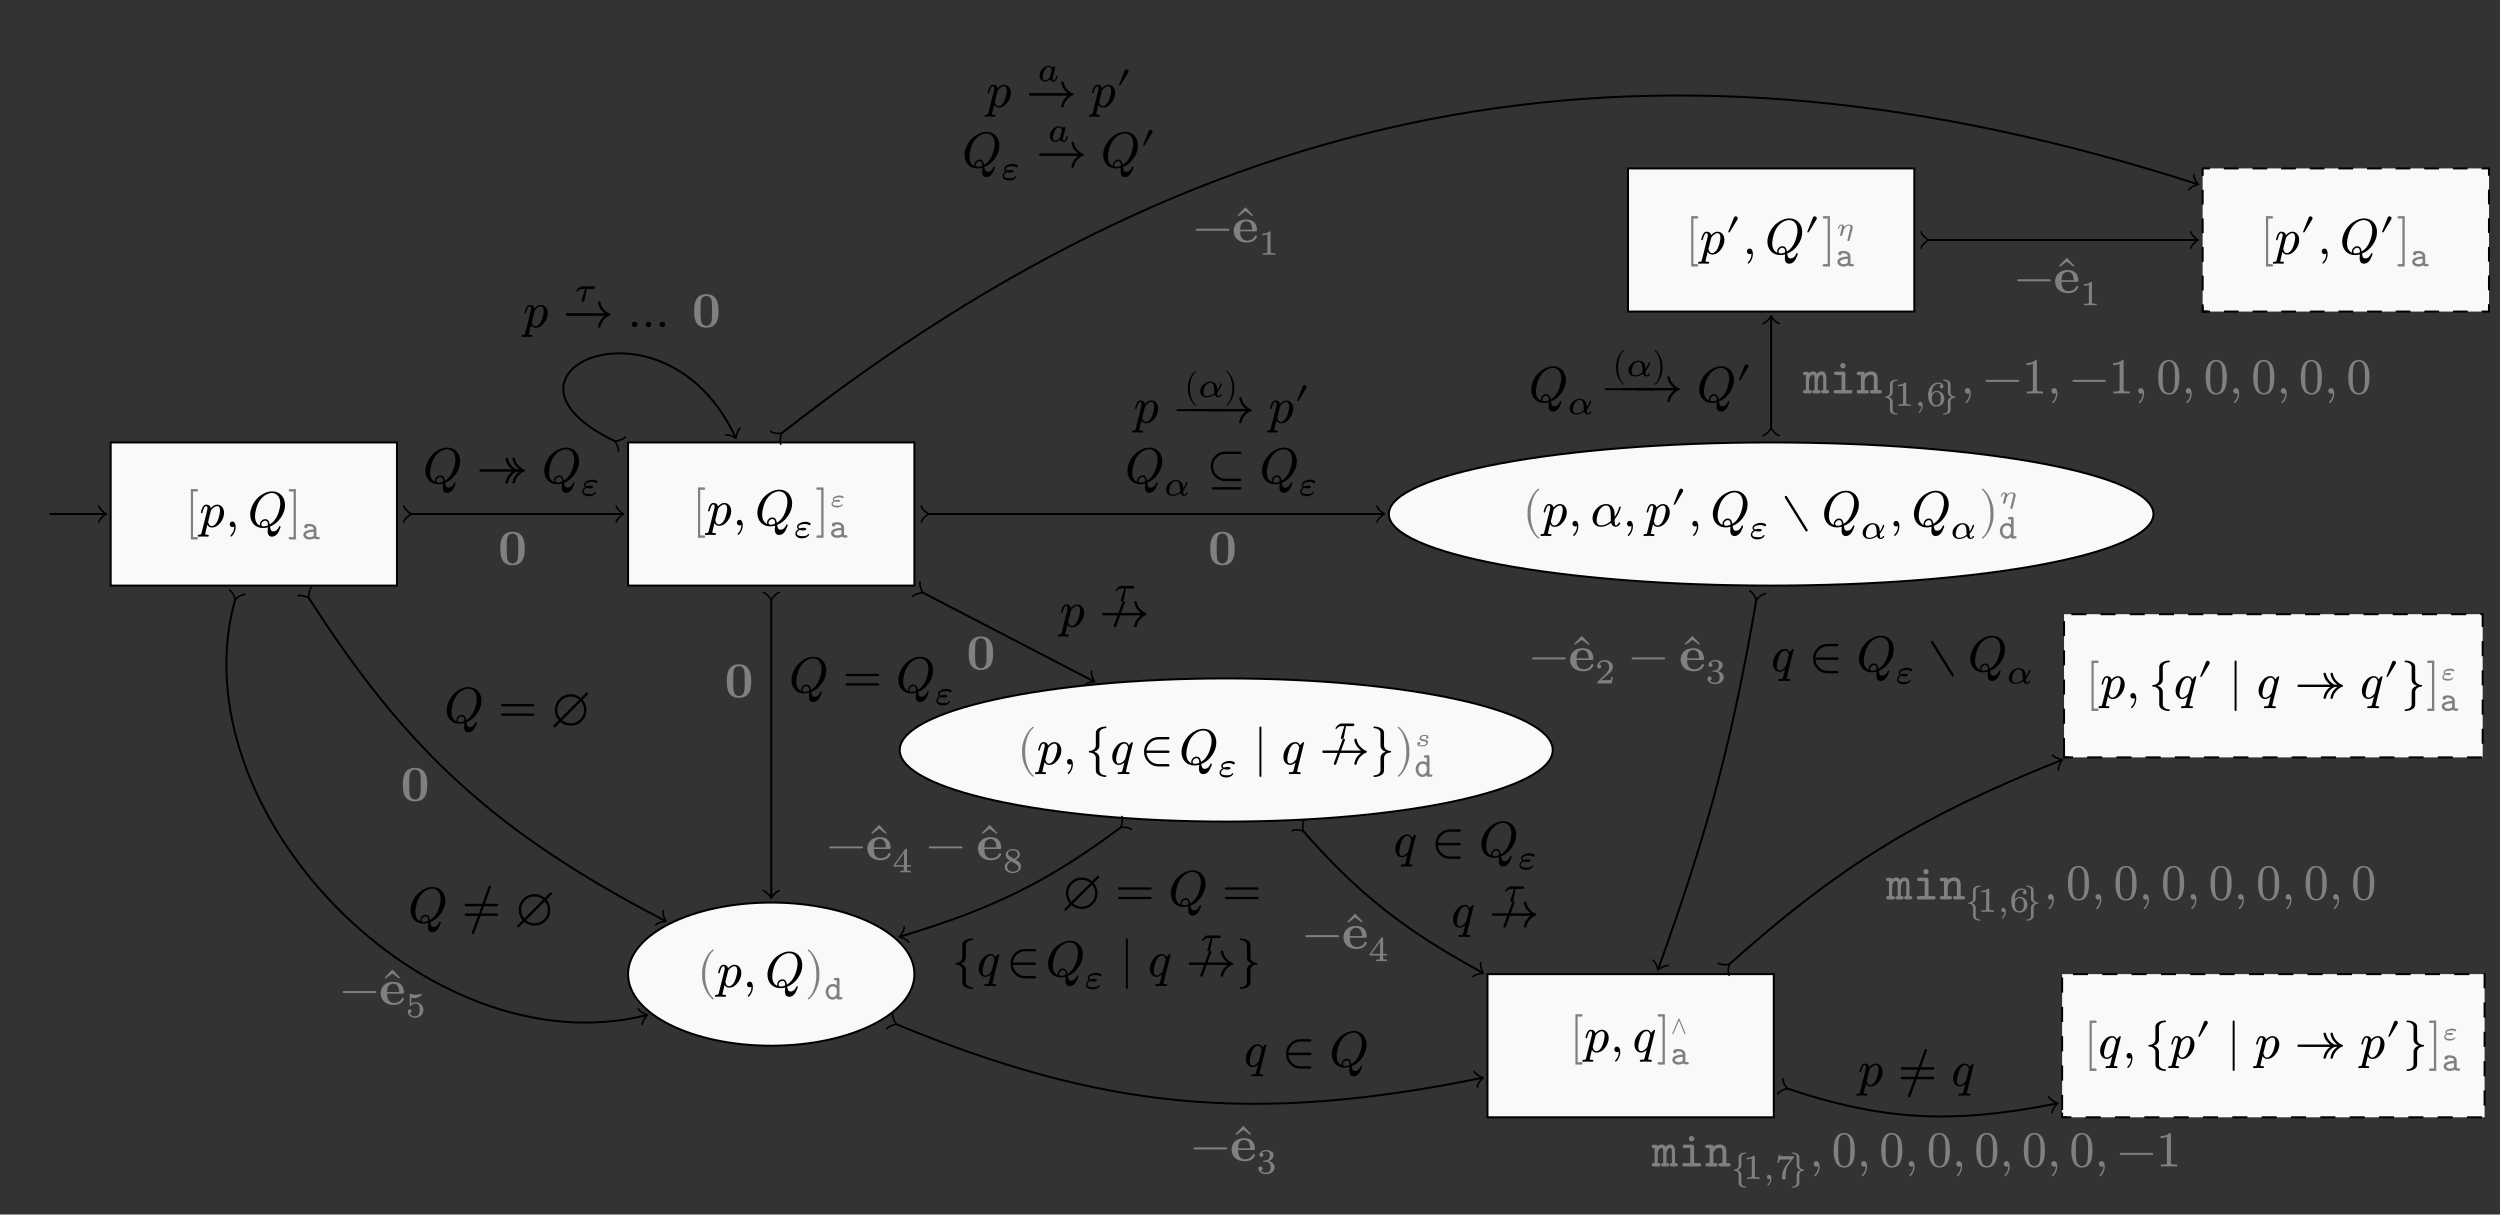 <?xml version="1.0" encoding="UTF-8"?>
<svg xmlns="http://www.w3.org/2000/svg" xmlns:xlink="http://www.w3.org/1999/xlink" width="495.01" height="240.48" viewBox="0 0 495.01 240.48">
<rect x="0" y="0" width="495.01" height="240.48" fill="#333333" stroke="none"/>
<defs>
<g>
<g id="glyph-0-0">
<path d="M 2.328 2.016 L 1.578 2.016 L 1.578 -7 L 2.328 -7 C 2.469 -7 2.547 -7.078 2.547 -7.234 C 2.547 -7.391 2.469 -7.484 2.328 -7.484 L 1.141 -7.484 L 1.141 2.5 L 2.328 2.5 C 2.469 2.5 2.547 2.406 2.547 2.25 C 2.547 2.141 2.438 2.016 2.328 2.016 Z M 2.328 2.016 "/>
</g>
<g id="glyph-0-1">
<path d="M 3.531 -4.406 C 3.094 -4.406 2.688 -4.172 2.266 -3.719 C 2.156 -4.172 1.859 -4.406 1.359 -4.406 C 0.953 -4.406 0.656 -4.078 0.453 -3.422 C 0.344 -3.094 0.297 -2.906 0.297 -2.844 C 0.297 -2.766 0.344 -2.719 0.453 -2.719 C 0.516 -2.719 0.531 -2.719 0.562 -2.734 C 0.625 -2.828 0.641 -2.906 0.656 -2.969 C 0.844 -3.734 1.062 -4.109 1.328 -4.109 C 1.516 -4.109 1.609 -3.969 1.609 -3.703 C 1.609 -3.547 1.578 -3.375 1.531 -3.203 L 0.438 1.172 C 0.344 1.5 0.344 1.547 -0.047 1.547 C -0.234 1.547 -0.312 1.625 -0.312 1.781 C -0.312 1.891 -0.266 1.938 -0.156 1.938 C 0 1.938 0.516 1.906 0.672 1.906 C 0.859 1.906 1.453 1.938 1.641 1.938 C 1.797 1.938 1.859 1.859 1.859 1.688 C 1.859 1.594 1.781 1.547 1.578 1.547 C 1.406 1.547 1.141 1.562 1.141 1.438 C 1.141 1.312 1.547 -0.266 1.578 -0.422 C 1.781 -0.062 2.078 0.125 2.484 0.125 C 3.125 0.125 3.703 -0.203 4.203 -0.875 C 4.656 -1.469 4.891 -2.125 4.891 -2.797 C 4.891 -3.656 4.359 -4.406 3.531 -4.406 Z M 3.516 -4.109 C 3.891 -4.109 4.094 -3.812 4.094 -3.219 C 4.094 -2.953 4.031 -2.594 3.922 -2.141 C 3.703 -1.281 3.406 -0.703 3.062 -0.422 C 2.844 -0.25 2.656 -0.156 2.469 -0.156 C 2.188 -0.156 1.984 -0.297 1.875 -0.562 C 1.781 -0.766 1.734 -0.922 1.734 -1 L 2.25 -3.078 C 2.297 -3.297 2.469 -3.531 2.75 -3.766 C 3.031 -3.984 3.281 -4.109 3.516 -4.109 Z M 3.516 -4.109 "/>
</g>
<g id="glyph-0-2">
<path d="M 1.391 -1.062 C 1.062 -1.062 0.859 -0.812 0.859 -0.5 C 0.859 -0.203 1.094 0.047 1.391 0.047 C 1.531 0.047 1.641 0.016 1.734 -0.078 L 1.75 0 C 1.75 0.625 1.531 1.172 1.109 1.594 C 1.047 1.672 1 1.734 1 1.781 C 1 1.875 1.047 1.922 1.141 1.922 C 1.219 1.922 1.344 1.797 1.516 1.578 C 1.859 1.094 2.031 0.562 2.031 0 C 2.031 -0.531 1.844 -1.062 1.391 -1.062 Z M 1.391 -1.062 "/>
</g>
<g id="glyph-0-3">
<path d="M 3.047 0.234 C 3.344 0.234 3.656 0.188 3.984 0.094 C 3.953 0.484 3.938 0.719 3.938 0.812 C 3.938 1.562 4.234 1.938 4.797 1.938 C 5.406 1.938 5.875 1.453 6.094 1 C 6.344 0.484 6.484 0.141 6.484 -0.016 C 6.484 -0.109 6.438 -0.156 6.328 -0.156 C 6.266 -0.156 6.203 -0.125 6.188 -0.031 C 6.031 0.422 5.625 0.891 5.062 0.891 C 4.562 0.891 4.484 0.484 4.406 -0.062 C 5.25 -0.391 5.953 -0.953 6.516 -1.781 C 7.094 -2.594 7.375 -3.438 7.375 -4.328 C 7.375 -5.109 7.141 -5.75 6.672 -6.266 C 6.203 -6.766 5.594 -7.031 4.828 -7.031 C 4.297 -7.031 3.766 -6.891 3.234 -6.625 C 2.156 -6.094 1.375 -5.266 0.875 -4.141 C 0.625 -3.562 0.484 -3.016 0.484 -2.438 C 0.484 -0.875 1.5 0.234 3.047 0.234 Z M 6.438 -4.641 C 6.438 -4.031 6.281 -3.344 5.984 -2.531 C 5.625 -1.609 5.094 -0.922 4.344 -0.484 C 4.312 -0.703 4.25 -0.891 4.172 -1.078 C 4.031 -1.375 3.797 -1.531 3.453 -1.531 C 2.906 -1.531 2.406 -1.031 2.406 -0.484 C 2.406 -0.391 2.406 -0.297 2.438 -0.234 C 1.766 -0.531 1.438 -1.172 1.438 -2.125 C 1.438 -2.547 1.516 -3.047 1.688 -3.656 C 2.031 -4.922 2.656 -5.812 3.562 -6.344 C 4 -6.578 4.391 -6.703 4.766 -6.703 C 5.859 -6.703 6.438 -5.797 6.438 -4.641 Z M 3.453 -1.219 C 3.812 -1.219 4 -0.953 4 -0.422 C 4 -0.344 3.984 -0.297 3.922 -0.266 C 3.641 -0.156 3.375 -0.094 3.109 -0.094 C 2.828 -0.094 2.688 -0.219 2.688 -0.484 C 2.688 -0.859 3.078 -1.219 3.453 -1.219 Z M 3.453 -1.219 "/>
</g>
<g id="glyph-0-4">
<path d="M 0.453 2.5 L 1.641 2.5 L 1.641 -7.484 L 0.453 -7.484 C 0.297 -7.484 0.219 -7.391 0.219 -7.234 C 0.219 -7.078 0.297 -7 0.453 -7 L 1.188 -7 L 1.188 2.016 L 0.453 2.016 C 0.297 2.016 0.219 2.094 0.219 2.25 C 0.219 2.406 0.297 2.5 0.453 2.5 Z M 0.453 2.5 "/>
</g>
<g id="glyph-0-5">
<path d="M 3.172 2.469 C 3.266 2.469 3.312 2.422 3.312 2.328 C 3.312 2.297 3.297 2.266 3.266 2.219 C 2.734 1.828 2.328 1.172 2.016 0.266 C 1.75 -0.531 1.609 -1.312 1.609 -2.078 L 1.609 -2.906 C 1.609 -3.672 1.75 -4.453 2.016 -5.25 C 2.328 -6.156 2.734 -6.812 3.266 -7.203 C 3.297 -7.234 3.312 -7.281 3.312 -7.312 C 3.312 -7.406 3.266 -7.453 3.172 -7.453 C 3.156 -7.453 3.125 -7.453 3.094 -7.422 C 2.5 -6.969 2 -6.297 1.594 -5.391 C 1.203 -4.516 1 -3.703 1 -2.906 L 1 -2.078 C 1 -1.281 1.203 -0.469 1.594 0.406 C 2 1.312 2.5 1.984 3.094 2.438 C 3.125 2.469 3.156 2.469 3.172 2.469 Z M 3.172 2.469 "/>
</g>
<g id="glyph-0-6">
<path d="M 0.781 2.438 C 1.375 1.984 1.875 1.312 2.281 0.406 C 2.672 -0.469 2.875 -1.281 2.875 -2.078 L 2.875 -2.906 C 2.875 -3.703 2.672 -4.516 2.281 -5.391 C 1.875 -6.297 1.375 -6.969 0.781 -7.422 C 0.75 -7.453 0.719 -7.453 0.703 -7.453 C 0.625 -7.453 0.562 -7.406 0.562 -7.312 C 0.562 -7.281 0.594 -7.234 0.625 -7.203 C 1.141 -6.812 1.562 -6.156 1.859 -5.25 C 2.141 -4.453 2.266 -3.672 2.266 -2.906 L 2.266 -2.078 C 2.266 -1.312 2.141 -0.531 1.859 0.266 C 1.562 1.172 1.141 1.828 0.625 2.219 C 0.594 2.266 0.562 2.297 0.562 2.328 C 0.562 2.422 0.625 2.469 0.703 2.469 C 0.719 2.469 0.75 2.469 0.781 2.438 Z M 0.781 2.438 "/>
</g>
<g id="glyph-0-7">
<path d="M 2.844 1.219 L 2.844 -1.25 C 2.844 -1.828 2.5 -2.25 1.812 -2.5 C 2.5 -2.734 2.844 -3.156 2.844 -3.734 L 2.844 -6.203 C 2.844 -6.781 3.469 -7.156 4.078 -7.156 C 4.188 -7.156 4.234 -7.203 4.234 -7.312 C 4.234 -7.422 4.188 -7.484 4.078 -7.484 C 3.625 -7.484 3.203 -7.375 2.828 -7.188 C 2.359 -6.953 2.141 -6.625 2.141 -6.203 L 2.141 -3.734 C 2.141 -3.094 1.531 -2.656 0.906 -2.656 C 0.797 -2.656 0.75 -2.609 0.75 -2.5 C 0.75 -2.375 0.797 -2.328 0.906 -2.328 C 1.547 -2.328 2.141 -1.875 2.141 -1.25 L 2.141 1.219 C 2.141 1.641 2.359 1.969 2.828 2.203 C 3.203 2.391 3.625 2.5 4.078 2.5 C 4.188 2.5 4.234 2.438 4.234 2.328 C 4.234 2.219 4.188 2.172 4.078 2.172 C 3.469 2.172 2.844 1.797 2.844 1.219 Z M 2.844 1.219 "/>
</g>
<g id="glyph-0-8">
<path d="M 3.703 -3.766 C 3.516 -4.188 3.203 -4.406 2.797 -4.406 C 2.141 -4.406 1.578 -4.078 1.094 -3.406 C 0.625 -2.797 0.406 -2.156 0.406 -1.484 C 0.406 -0.625 0.891 0.125 1.719 0.125 C 2.078 0.125 2.438 -0.047 2.812 -0.375 L 2.406 1.25 C 2.375 1.406 2.281 1.5 2.141 1.531 C 2.094 1.531 1.969 1.547 1.734 1.547 C 1.672 1.562 1.641 1.562 1.609 1.562 C 1.531 1.562 1.469 1.641 1.469 1.781 L 1.469 1.828 C 1.5 1.891 1.562 1.938 1.641 1.938 C 1.828 1.938 2.438 1.906 2.625 1.906 C 2.812 1.906 3.438 1.938 3.625 1.938 C 3.766 1.938 3.844 1.859 3.844 1.688 C 3.844 1.594 3.734 1.547 3.547 1.547 C 3.375 1.547 3.125 1.562 3.125 1.438 C 3.125 1.391 3.125 1.328 3.156 1.219 L 4.5 -4.25 C 4.5 -4.344 4.453 -4.391 4.359 -4.391 C 4.188 -4.391 3.812 -3.891 3.703 -3.766 Z M 3.391 -3.719 C 3.484 -3.516 3.531 -3.375 3.531 -3.281 C 3.531 -3.266 3.516 -3.203 3.5 -3.125 L 3.266 -2.156 C 3.078 -1.438 2.984 -1.062 2.969 -1.047 C 2.781 -0.703 2.234 -0.156 1.75 -0.156 C 1.359 -0.156 1.172 -0.453 1.172 -1.047 C 1.172 -1.5 1.469 -2.625 1.609 -2.984 C 1.797 -3.453 2.25 -4.109 2.797 -4.109 C 3.062 -4.109 3.266 -3.984 3.391 -3.719 Z M 3.391 -3.719 "/>
</g>
<g id="glyph-0-9">
<path d="M 5.609 -0.047 L 3.719 -0.047 C 3.094 -0.047 2.531 -0.25 2.078 -0.672 C 1.609 -1.109 1.359 -1.625 1.297 -2.25 L 5.609 -2.25 C 5.766 -2.25 5.859 -2.328 5.859 -2.5 C 5.859 -2.656 5.766 -2.734 5.609 -2.734 L 1.297 -2.734 C 1.359 -3.359 1.609 -3.875 2.078 -4.312 C 2.531 -4.734 3.094 -4.938 3.719 -4.938 L 5.609 -4.938 C 5.766 -4.938 5.859 -5.031 5.859 -5.172 C 5.859 -5.328 5.766 -5.406 5.609 -5.406 L 3.719 -5.406 C 2.906 -5.406 2.219 -5.141 1.656 -4.562 C 1.094 -4 0.812 -3.312 0.812 -2.5 C 0.812 -1.672 1.094 -0.984 1.656 -0.422 C 2.219 0.156 2.906 0.422 3.719 0.422 L 5.609 0.422 C 5.766 0.422 5.859 0.344 5.859 0.188 C 5.859 0.062 5.734 -0.047 5.609 -0.047 Z M 5.609 -0.047 "/>
</g>
<g id="glyph-0-10">
<path d="M 1.391 2.5 C 1.516 2.5 1.578 2.406 1.578 2.25 L 1.578 -7.234 C 1.578 -7.391 1.516 -7.484 1.391 -7.484 C 1.25 -7.484 1.188 -7.391 1.188 -7.234 L 1.188 2.25 C 1.188 2.406 1.25 2.5 1.391 2.5 Z M 1.391 2.5 "/>
</g>
<g id="glyph-0-11">
<path d="M 9.266 -2.328 C 9.344 -2.359 9.375 -2.422 9.375 -2.5 C 9.375 -2.562 9.344 -2.625 9.266 -2.656 C 8.797 -2.812 8.344 -3.156 7.922 -3.672 C 7.641 -4.016 7.453 -4.422 7.359 -4.891 C 7.344 -5.031 7.25 -5.078 7.125 -5.078 C 6.969 -5.078 6.891 -5 6.891 -4.828 L 6.891 -4.812 C 7.062 -3.938 7.5 -3.25 8.234 -2.734 L 4.266 -2.734 L 5.031 -4.781 L 5.031 -4.812 C 5.031 -4.828 5.031 -4.828 5.031 -4.844 C 5.031 -5 4.953 -5.078 4.797 -5.078 C 4.688 -5.078 4.609 -5.031 4.578 -4.938 L 3.766 -2.734 L 0.797 -2.734 C 0.641 -2.734 0.562 -2.656 0.562 -2.5 C 0.562 -2.328 0.641 -2.25 0.797 -2.25 L 3.594 -2.25 L 2.844 -0.219 C 2.828 -0.203 2.828 -0.172 2.828 -0.141 C 2.828 0.016 2.906 0.094 3.078 0.094 C 3.188 0.094 3.266 0.047 3.297 -0.047 L 4.094 -2.25 L 8.234 -2.25 C 7.5 -1.734 7.062 -1.047 6.891 -0.172 L 6.891 -0.156 C 6.891 0.016 6.969 0.094 7.125 0.094 C 7.25 0.094 7.344 0.047 7.359 -0.094 C 7.453 -0.562 7.641 -0.969 7.922 -1.312 C 8.344 -1.828 8.797 -2.172 9.266 -2.328 Z M 9.266 -2.328 "/>
</g>
<g id="glyph-0-12">
<path d="M 2.844 -3.734 L 2.844 -6.203 C 2.844 -6.625 2.625 -6.953 2.156 -7.188 C 1.781 -7.375 1.359 -7.484 0.906 -7.484 C 0.797 -7.484 0.75 -7.422 0.75 -7.312 C 0.75 -7.203 0.797 -7.156 0.906 -7.156 C 1.516 -7.156 2.141 -6.781 2.141 -6.203 L 2.141 -3.734 C 2.141 -3.156 2.484 -2.734 3.172 -2.5 C 2.484 -2.25 2.141 -1.828 2.141 -1.25 L 2.141 1.219 C 2.141 1.797 1.516 2.172 0.906 2.172 C 0.797 2.172 0.75 2.219 0.75 2.328 C 0.75 2.438 0.797 2.5 0.906 2.5 C 1.359 2.5 1.781 2.391 2.156 2.203 C 2.625 1.969 2.844 1.641 2.844 1.219 L 2.844 -1.25 C 2.844 -1.875 3.438 -2.328 4.078 -2.328 C 4.188 -2.328 4.234 -2.375 4.234 -2.5 C 4.234 -2.609 4.188 -2.656 4.078 -2.656 C 3.438 -2.656 2.844 -3.109 2.844 -3.734 Z M 2.844 -3.734 "/>
</g>
<g id="glyph-0-13">
<path d="M 3.094 -4.406 C 2.406 -4.406 1.781 -4.109 1.234 -3.516 C 0.688 -2.938 0.406 -2.281 0.406 -1.578 C 0.406 -0.609 1.062 0.109 2.047 0.109 C 2.734 0.109 3.406 -0.156 4.094 -0.688 C 4.234 -0.156 4.547 0.109 5 0.109 C 5.359 0.109 5.875 -0.266 5.875 -0.625 C 5.875 -0.719 5.828 -0.75 5.719 -0.75 C 5.641 -0.75 5.578 -0.719 5.547 -0.641 C 5.469 -0.422 5.266 -0.172 5.031 -0.172 C 4.859 -0.172 4.781 -0.5 4.781 -1.141 C 4.781 -1.281 4.812 -1.391 4.859 -1.469 C 5.141 -1.797 5.375 -2.172 5.562 -2.594 C 5.812 -3.125 5.969 -3.531 6 -3.781 L 6 -3.828 C 5.969 -3.891 5.906 -3.922 5.844 -3.922 C 5.797 -3.922 5.734 -3.844 5.656 -3.703 C 5.453 -2.984 5.156 -2.359 4.781 -1.859 L 4.781 -2.359 C 4.781 -3.516 4.203 -4.406 3.094 -4.406 Z M 4.016 -2.109 C 4.016 -1.516 4.031 -1.156 4.031 -1.031 C 3.391 -0.453 2.734 -0.172 2.062 -0.172 C 1.5 -0.172 1.219 -0.531 1.219 -1.219 C 1.219 -1.797 1.547 -2.875 1.781 -3.234 C 2.156 -3.812 2.594 -4.109 3.078 -4.109 C 3.391 -4.109 3.594 -4 3.734 -3.766 C 3.797 -3.641 3.844 -3.516 3.891 -3.406 C 3.984 -3.188 4.016 -2.578 4.016 -2.109 Z M 4.016 -2.109 "/>
</g>
<g id="glyph-0-14">
<path d="M 4.859 1.031 C 5.031 1.031 5.109 0.953 5.109 0.781 C 5.109 0.734 5.094 0.703 5.062 0.656 L 1 -5.906 C 0.938 -5.969 0.875 -6.016 0.797 -6.016 C 0.641 -6.016 0.562 -5.938 0.562 -5.766 C 0.562 -5.719 0.562 -5.688 0.594 -5.641 L 4.672 0.922 C 4.719 0.984 4.797 1.031 4.859 1.031 Z M 4.859 1.031 "/>
</g>
<g id="glyph-0-15">
<path d="M 9.469 -2.328 C 9.547 -2.359 9.578 -2.422 9.578 -2.5 C 9.578 -2.562 9.547 -2.625 9.469 -2.656 C 8.984 -2.812 8.547 -3.156 8.125 -3.672 C 7.844 -4.016 7.656 -4.422 7.562 -4.891 C 7.531 -5.031 7.453 -5.078 7.328 -5.078 C 7.172 -5.078 7.094 -5 7.094 -4.828 L 7.094 -4.812 C 7.266 -3.938 7.703 -3.25 8.438 -2.734 L 7.891 -2.734 C 7.094 -3.078 6.375 -3.969 6.188 -4.891 C 6.156 -5.031 6.078 -5.078 5.938 -5.078 C 5.781 -5.078 5.703 -5 5.703 -4.828 L 5.719 -4.812 C 5.875 -3.938 6.312 -3.25 7.047 -2.734 L 0.797 -2.734 C 0.641 -2.734 0.562 -2.656 0.562 -2.5 C 0.562 -2.328 0.641 -2.25 0.797 -2.25 L 7.047 -2.25 C 6.312 -1.734 5.875 -1.047 5.719 -0.172 L 5.703 -0.156 C 5.703 0.016 5.781 0.094 5.938 0.094 C 6.078 0.094 6.156 0.047 6.188 -0.094 C 6.375 -1.016 7.094 -1.906 7.891 -2.25 L 8.438 -2.25 C 7.703 -1.734 7.266 -1.047 7.094 -0.172 L 7.094 -0.156 C 7.094 0.016 7.172 0.094 7.328 0.094 C 7.453 0.094 7.531 0.047 7.562 -0.094 C 7.656 -0.562 7.844 -0.969 8.125 -1.312 C 8.547 -1.828 8.984 -2.172 9.469 -2.328 Z M 9.469 -2.328 "/>
</g>
<g id="glyph-0-16">
<path d="M 6.953 -3.656 L 0.797 -3.656 C 0.641 -3.656 0.562 -3.578 0.562 -3.422 C 0.562 -3.281 0.641 -3.203 0.797 -3.203 L 6.953 -3.203 C 7.125 -3.203 7.203 -3.281 7.203 -3.422 C 7.203 -3.547 7.094 -3.656 6.953 -3.656 Z M 6.953 -1.781 L 0.797 -1.781 C 0.641 -1.781 0.562 -1.703 0.562 -1.562 C 0.562 -1.406 0.641 -1.328 0.797 -1.328 L 6.953 -1.328 C 7.125 -1.328 7.203 -1.406 7.203 -1.562 C 7.203 -1.688 7.094 -1.781 6.953 -1.781 Z M 6.953 -1.781 "/>
</g>
<g id="glyph-0-17">
<path d="M 7.094 -5.953 C 7.031 -5.953 6.984 -5.922 6.922 -5.875 L 5.906 -4.859 C 5.328 -5.359 4.656 -5.609 3.875 -5.609 C 3.016 -5.609 2.266 -5.312 1.672 -4.703 C 1.062 -4.094 0.75 -3.359 0.75 -2.5 C 0.75 -1.719 1 -1.031 1.5 -0.453 L 0.5 0.562 C 0.453 0.609 0.422 0.672 0.422 0.719 C 0.422 0.844 0.547 0.969 0.672 0.969 C 0.719 0.969 0.781 0.938 0.828 0.891 L 1.844 -0.125 C 2.422 0.375 3.094 0.625 3.875 0.625 C 4.75 0.625 5.484 0.328 6.094 -0.281 C 6.703 -0.891 7 -1.625 7 -2.5 C 7 -3.266 6.75 -3.953 6.25 -4.531 L 7.25 -5.547 C 7.312 -5.594 7.344 -5.656 7.344 -5.703 C 7.344 -5.828 7.203 -5.953 7.094 -5.953 Z M 5.906 -4.188 C 6.312 -3.703 6.531 -3.125 6.531 -2.5 C 6.531 -1.75 6.281 -1.141 5.766 -0.625 C 5.25 -0.094 4.609 0.156 3.875 0.156 C 3.234 0.156 2.672 -0.047 2.188 -0.453 Z M 3.875 -5.141 C 4.531 -5.141 5.078 -4.938 5.578 -4.531 L 1.844 -0.797 C 1.438 -1.281 1.219 -1.859 1.219 -2.5 C 1.219 -3.234 1.469 -3.844 2 -4.359 C 2.516 -4.891 3.141 -5.141 3.875 -5.141 Z M 3.875 -5.141 "/>
</g>
<g id="glyph-0-18">
<path d="M 6.953 -1.781 L 3.875 -1.781 L 4.391 -3.203 L 6.953 -3.203 C 7.125 -3.203 7.203 -3.297 7.203 -3.453 C 7.203 -3.609 7.125 -3.688 6.953 -3.688 L 4.562 -3.688 L 5.734 -6.953 C 5.766 -6.984 5.766 -7.016 5.766 -7.031 C 5.766 -7.203 5.688 -7.281 5.531 -7.281 C 5.406 -7.281 5.328 -7.234 5.297 -7.125 L 4.062 -3.688 L 0.797 -3.688 C 0.641 -3.688 0.562 -3.609 0.562 -3.453 C 0.562 -3.297 0.641 -3.203 0.797 -3.203 L 3.891 -3.203 L 3.375 -1.781 L 0.797 -1.781 C 0.641 -1.781 0.562 -1.688 0.562 -1.531 C 0.562 -1.375 0.641 -1.297 0.797 -1.297 L 3.188 -1.297 L 2 1.969 C 2 2 2 2.031 2 2.047 C 2 2.219 2.078 2.297 2.234 2.297 C 2.359 2.297 2.422 2.25 2.453 2.141 L 3.703 -1.297 L 6.953 -1.297 C 7.125 -1.297 7.203 -1.375 7.203 -1.531 C 7.203 -1.656 7.094 -1.781 6.953 -1.781 Z M 6.953 -1.781 "/>
</g>
<g id="glyph-0-19">
<path d="M 6.953 -2.688 L 0.797 -2.688 C 0.641 -2.688 0.562 -2.625 0.562 -2.5 C 0.562 -2.359 0.641 -2.297 0.797 -2.297 L 6.953 -2.297 C 7.125 -2.297 7.203 -2.359 7.203 -2.5 C 7.203 -2.609 7.078 -2.688 6.953 -2.688 Z M 6.953 -2.688 "/>
</g>
<g id="glyph-0-20">
<path d="M 3.844 -5.141 L 4.016 -5.312 L 2.5 -6.922 L 0.969 -5.312 L 1.141 -5.141 L 2.5 -6.156 Z M 3.844 -5.141 "/>
</g>
<g id="glyph-0-21">
<path d="M 9.297 -2.328 C 9.359 -2.359 9.406 -2.422 9.406 -2.5 C 9.406 -2.562 9.359 -2.625 9.297 -2.656 C 8.812 -2.812 8.359 -3.156 7.938 -3.672 C 7.672 -4.016 7.484 -4.422 7.391 -4.891 C 7.359 -5.031 7.281 -5.078 7.141 -5.078 C 6.984 -5.078 6.906 -5 6.906 -4.828 L 6.922 -4.812 C 7.094 -3.938 7.531 -3.25 8.25 -2.734 L 0.812 -2.734 C 0.656 -2.734 0.578 -2.656 0.578 -2.5 C 0.578 -2.328 0.656 -2.25 0.812 -2.25 L 8.25 -2.25 C 7.531 -1.734 7.094 -1.047 6.922 -0.172 L 6.906 -0.156 C 6.906 0.016 6.984 0.094 7.141 0.094 C 7.281 0.094 7.359 0.047 7.391 -0.094 C 7.484 -0.562 7.672 -0.969 7.938 -1.312 C 8.359 -1.828 8.812 -2.172 9.297 -2.328 Z M 9.297 -2.328 "/>
</g>
<g id="glyph-0-22">
<path d="M 7.484 -0.531 C 7.484 -0.828 7.234 -1.062 6.922 -1.062 C 6.625 -1.062 6.359 -0.828 6.359 -0.531 C 6.359 -0.234 6.625 0 6.922 0 C 7.234 0 7.484 -0.234 7.484 -0.531 Z M 4.734 -0.531 C 4.734 -0.828 4.469 -1.062 4.172 -1.062 C 3.875 -1.062 3.625 -0.828 3.625 -0.531 C 3.625 -0.234 3.875 0 4.172 0 C 4.469 0 4.734 -0.234 4.734 -0.531 Z M 2 -0.531 C 2 -0.828 1.734 -1.062 1.422 -1.062 C 1.125 -1.062 0.875 -0.828 0.875 -0.531 C 0.875 -0.234 1.125 0 1.422 0 C 1.719 0 2 -0.234 2 -0.531 Z M 2 -0.531 "/>
</g>
<g id="glyph-0-23">
<path d="M 6.672 -0.875 L 3.766 -0.875 C 3.078 -0.875 2.516 -1.094 2.031 -1.578 C 1.562 -2.047 1.312 -2.625 1.312 -3.312 C 1.312 -4 1.562 -4.578 2.031 -5.062 C 2.516 -5.547 3.078 -5.766 3.766 -5.766 L 6.672 -5.766 C 6.828 -5.766 6.906 -5.859 6.906 -6.016 C 6.906 -6.172 6.828 -6.25 6.672 -6.25 L 3.766 -6.25 C 2.953 -6.25 2.266 -5.969 1.688 -5.406 C 1.125 -4.828 0.844 -4.141 0.844 -3.312 C 0.844 -2.5 1.125 -1.797 1.688 -1.234 C 2.266 -0.672 2.953 -0.391 3.766 -0.391 L 6.672 -0.391 C 6.828 -0.391 6.906 -0.469 6.906 -0.625 C 6.906 -0.75 6.797 -0.875 6.672 -0.875 Z M 6.672 0.797 L 1.297 0.797 C 1.141 0.797 1.062 0.875 1.062 1.031 C 1.062 1.188 1.141 1.266 1.297 1.266 L 6.672 1.266 C 6.828 1.266 6.906 1.188 6.906 1.031 C 6.906 0.906 6.797 0.797 6.672 0.797 Z M 6.672 0.797 "/>
</g>
<g id="glyph-0-24">
<path d="M 2.484 0.219 C 3.891 0.219 4.578 -0.922 4.578 -3.188 C 4.578 -4.719 4.266 -5.734 3.641 -6.234 C 3.297 -6.5 2.906 -6.641 2.5 -6.641 C 1.094 -6.641 0.391 -5.5 0.391 -3.188 C 0.391 -1.359 0.875 0.219 2.484 0.219 Z M 3.594 -5.219 C 3.672 -4.875 3.703 -4.234 3.703 -3.312 C 3.703 -2.391 3.656 -1.719 3.594 -1.281 C 3.453 -0.484 3.094 -0.078 2.484 -0.078 C 2.25 -0.078 2.031 -0.172 1.812 -0.344 C 1.547 -0.562 1.391 -1.031 1.312 -1.75 C 1.281 -2 1.281 -2.516 1.281 -3.312 C 1.281 -4.172 1.312 -4.781 1.359 -5.109 C 1.453 -5.656 1.625 -6.016 1.906 -6.156 C 2.125 -6.281 2.312 -6.344 2.484 -6.344 C 3.125 -6.344 3.484 -5.812 3.594 -5.219 Z M 3.594 -5.219 "/>
</g>
<g id="glyph-0-25">
<path d="M 2.688 -6.641 C 2.266 -6.219 1.672 -6.016 0.891 -6.016 L 0.891 -5.625 C 1.406 -5.625 1.828 -5.703 2.156 -5.859 L 2.156 -0.812 C 2.156 -0.641 2.125 -0.516 2.031 -0.469 C 1.938 -0.422 1.688 -0.391 1.297 -0.391 L 0.953 -0.391 L 0.953 0 C 1.203 -0.016 1.734 -0.031 2.562 -0.031 C 3.391 -0.031 3.922 -0.016 4.172 0 L 4.172 -0.391 L 3.828 -0.391 C 3.422 -0.391 3.172 -0.422 3.094 -0.469 C 3.016 -0.516 2.953 -0.641 2.953 -0.812 L 2.953 -6.344 C 2.953 -6.578 2.938 -6.641 2.688 -6.641 Z M 2.688 -6.641 "/>
</g>
<g id="glyph-1-0">
<path d="M 3.609 -0.234 C 3.609 -0.375 3.531 -0.453 3.359 -0.469 L 2.938 -0.516 L 2.938 -1.984 C 2.938 -2.688 2.297 -3.062 1.547 -3.062 C 0.875 -3.062 0.531 -2.891 0.531 -2.531 C 0.531 -2.312 0.641 -2.188 0.859 -2.188 C 0.938 -2.188 1.016 -2.219 1.078 -2.266 C 1.156 -2.328 1.188 -2.453 1.203 -2.578 C 1.219 -2.578 1.344 -2.594 1.547 -2.594 C 2.109 -2.594 2.391 -2.375 2.406 -1.953 C 1.906 -1.938 1.484 -1.875 1.141 -1.75 C 0.609 -1.578 0.344 -1.297 0.344 -0.906 C 0.344 -0.328 0.906 0.047 1.5 0.047 C 1.906 0.047 2.234 -0.047 2.5 -0.203 C 2.625 -0.062 2.859 0 3.25 0 C 3.484 0 3.609 -0.016 3.609 -0.234 Z M 0.875 -0.906 C 0.875 -1.062 1.016 -1.188 1.297 -1.297 C 1.562 -1.422 1.938 -1.484 2.406 -1.484 L 2.406 -0.938 C 2.406 -0.828 2.375 -0.734 2.328 -0.672 C 2.203 -0.516 1.938 -0.438 1.547 -0.438 C 1.234 -0.438 0.875 -0.609 0.875 -0.906 Z M 0.875 -0.906 "/>
</g>
<g id="glyph-1-1">
<path d="M 2.688 -4.266 L 2.188 -4.266 C 1.984 -4.266 1.875 -4.172 1.875 -4.016 C 1.875 -3.859 1.969 -3.781 2.172 -3.781 L 2.453 -3.781 L 2.453 -2.781 C 2.234 -2.969 1.969 -3.062 1.688 -3.062 C 1.281 -3.062 0.922 -2.906 0.656 -2.594 C 0.391 -2.281 0.25 -1.922 0.25 -1.5 C 0.25 -1.094 0.375 -0.75 0.625 -0.438 C 0.891 -0.125 1.219 0.047 1.625 0.047 C 1.938 0.047 2.219 -0.078 2.453 -0.312 C 2.469 -0.062 2.516 0 2.766 0 L 3.266 0 C 3.469 0 3.562 -0.078 3.562 -0.234 C 3.562 -0.391 3.469 -0.469 3.266 -0.469 L 2.984 -0.469 L 2.984 -3.953 C 2.984 -4.188 2.922 -4.266 2.688 -4.266 Z M 2.453 -1.844 L 2.453 -1.359 C 2.453 -1.125 2.391 -0.922 2.219 -0.719 C 2.062 -0.531 1.875 -0.438 1.656 -0.438 C 1.391 -0.438 1.172 -0.547 1 -0.781 C 0.859 -1 0.781 -1.234 0.781 -1.5 C 0.781 -1.781 0.875 -2.031 1.047 -2.266 C 1.219 -2.484 1.438 -2.578 1.703 -2.578 C 2.109 -2.578 2.453 -2.25 2.453 -1.844 Z M 2.453 -1.844 "/>
</g>
<g id="glyph-2-0">
<path d="M 3.359 -2.703 C 3.359 -2.844 3.219 -2.953 2.938 -3.031 C 2.703 -3.109 2.516 -3.141 2.344 -3.141 C 1.984 -3.141 1.625 -3.062 1.297 -2.906 C 0.859 -2.703 0.656 -2.453 0.656 -2.125 C 0.656 -1.938 0.734 -1.797 0.906 -1.672 C 0.516 -1.422 0.328 -1.125 0.328 -0.781 C 0.328 -0.172 0.953 0.141 1.609 0.141 C 2.125 0.141 2.547 0 2.844 -0.297 C 2.969 -0.422 3.047 -0.531 3.047 -0.609 C 3.047 -0.688 3 -0.734 2.922 -0.734 C 2.891 -0.734 2.844 -0.703 2.812 -0.656 C 2.594 -0.344 2.312 -0.297 1.719 -0.297 C 1.172 -0.297 0.609 -0.391 0.609 -0.828 C 0.609 -1.094 0.797 -1.328 1.172 -1.531 C 1.344 -1.453 1.562 -1.422 1.828 -1.422 C 2.266 -1.422 2.484 -1.516 2.484 -1.703 C 2.484 -1.875 2.281 -1.938 1.906 -1.938 C 1.641 -1.938 1.406 -1.906 1.172 -1.812 C 1.016 -1.891 0.938 -2 0.938 -2.125 C 0.938 -2.328 1.125 -2.5 1.484 -2.594 C 1.734 -2.672 2 -2.703 2.266 -2.703 C 2.547 -2.703 2.781 -2.641 2.969 -2.516 C 3.031 -2.484 3.094 -2.453 3.125 -2.453 C 3.234 -2.453 3.359 -2.578 3.359 -2.703 Z M 1.891 -1.703 C 1.953 -1.703 2.016 -1.688 2.078 -1.688 C 2 -1.672 1.922 -1.672 1.828 -1.672 C 1.75 -1.672 1.688 -1.672 1.625 -1.672 C 1.719 -1.688 1.797 -1.703 1.891 -1.703 Z M 1.891 -1.703 "/>
</g>
<g id="glyph-2-1">
<path d="M 3.672 -2.484 C 3.922 -2.484 4.062 -2.578 4.062 -2.781 C 4.062 -2.938 3.953 -3 3.734 -3 L 1.562 -3 C 1.391 -3 1.234 -2.969 1.094 -2.891 C 0.891 -2.781 0.672 -2.578 0.469 -2.312 C 0.375 -2.172 0.312 -2.078 0.312 -2.031 C 0.312 -1.969 0.359 -1.938 0.453 -1.938 C 0.516 -1.938 0.562 -1.953 0.609 -2.016 C 0.828 -2.328 1.125 -2.484 1.5 -2.484 L 2.078 -2.484 L 1.422 -0.328 C 1.391 -0.25 1.375 -0.188 1.375 -0.156 C 1.375 0 1.469 0.078 1.625 0.078 C 1.812 0.078 1.938 -0.031 1.984 -0.281 L 2.406 -2.484 Z M 3.672 -2.484 "/>
</g>
<g id="glyph-2-2">
<path d="M 1.984 -3.828 C 1.812 -3.828 1.688 -3.75 1.625 -3.609 L 0.453 -0.672 L 0.766 -0.672 L 2.312 -3.219 C 2.344 -3.297 2.375 -3.359 2.375 -3.438 C 2.375 -3.641 2.188 -3.828 1.984 -3.828 Z M 1.984 -3.828 "/>
</g>
<g id="glyph-2-3">
<path d="M 1.719 0.062 C 2.266 0.062 2.781 -0.125 3.297 -0.5 C 3.422 -0.125 3.672 0.062 4.016 0.062 C 4.297 0.062 4.703 -0.172 4.703 -0.438 C 4.703 -0.516 4.641 -0.547 4.547 -0.547 C 4.469 -0.547 4.438 -0.516 4.406 -0.453 C 4.344 -0.266 4.219 -0.172 4.047 -0.172 C 4 -0.172 3.984 -0.188 3.953 -0.188 C 3.875 -0.266 3.844 -0.516 3.828 -0.984 C 4.016 -1.172 4.172 -1.406 4.328 -1.672 C 4.578 -2.141 4.703 -2.453 4.703 -2.625 C 4.703 -2.703 4.656 -2.75 4.562 -2.75 C 4.453 -2.734 4.422 -2.703 4.391 -2.547 C 4.281 -2.141 4.094 -1.75 3.812 -1.391 L 3.812 -1.484 C 3.797 -1.734 3.781 -1.875 3.781 -1.938 C 3.672 -2.578 3.172 -3.078 2.438 -3.078 C 1.938 -3.078 1.484 -2.875 1.062 -2.484 C 0.641 -2.094 0.438 -1.656 0.438 -1.156 C 0.438 -0.438 0.984 0.062 1.719 0.062 Z M 1.062 -0.906 C 1.062 -1.391 1.297 -2.031 1.5 -2.312 C 1.766 -2.656 2.078 -2.828 2.438 -2.828 C 2.844 -2.828 3.094 -2.516 3.172 -1.891 C 3.203 -1.406 3.219 -1.031 3.234 -0.781 C 2.734 -0.375 2.25 -0.172 1.734 -0.172 C 1.297 -0.172 1.062 -0.469 1.062 -0.906 Z M 1.062 -0.906 "/>
</g>
<g id="glyph-2-4">
<path d="M 0.969 -2.156 C 1.016 -2.156 1.062 -2.188 1.109 -2.266 C 1.344 -2.547 1.656 -2.688 2.047 -2.688 C 2.562 -2.688 2.812 -2.266 2.812 -1.438 C 2.812 -1.031 2.75 -0.734 2.609 -0.531 C 2.422 -0.266 2.172 -0.141 1.828 -0.141 C 1.344 -0.141 0.953 -0.422 0.797 -0.781 C 1.031 -0.781 1.172 -0.922 1.172 -1.156 C 1.172 -1.375 1.031 -1.531 0.812 -1.531 C 0.578 -1.484 0.438 -1.375 0.438 -1.125 C 0.438 -0.766 0.578 -0.453 0.875 -0.203 C 1.156 0.016 1.484 0.141 1.844 0.141 C 2.297 0.141 2.688 -0.016 3.031 -0.312 C 3.359 -0.594 3.516 -0.969 3.516 -1.406 C 3.516 -1.828 3.375 -2.188 3.094 -2.484 C 2.812 -2.781 2.469 -2.938 2.062 -2.938 C 1.688 -2.938 1.375 -2.828 1.125 -2.625 L 1.125 -3.828 C 1.344 -3.781 1.562 -3.75 1.766 -3.75 C 2.031 -3.75 2.297 -3.812 2.531 -3.922 C 2.734 -4.016 3.219 -4.297 3.219 -4.5 C 3.219 -4.578 3.188 -4.625 3.109 -4.625 C 2.719 -4.484 2.359 -4.406 2.031 -4.406 C 1.688 -4.406 1.359 -4.469 1.031 -4.594 C 0.984 -4.609 0.969 -4.625 0.938 -4.625 C 0.859 -4.625 0.828 -4.562 0.828 -4.406 L 0.828 -2.391 C 0.828 -2.25 0.828 -2.156 0.969 -2.156 Z M 0.969 -2.156 "/>
</g>
<g id="glyph-2-5">
<path d="M 1.484 0.062 C 1.812 0.062 2.125 -0.078 2.453 -0.391 C 2.562 -0.109 2.812 0.062 3.172 0.062 C 3.406 0.062 3.594 -0.062 3.734 -0.312 C 3.797 -0.391 3.984 -0.859 3.984 -1 C 3.984 -1.078 3.938 -1.125 3.844 -1.125 C 3.812 -1.125 3.781 -1.109 3.75 -1.094 C 3.703 -1.016 3.672 -0.953 3.672 -0.891 C 3.547 -0.406 3.391 -0.172 3.188 -0.172 C 3.062 -0.172 2.984 -0.281 2.984 -0.484 C 2.984 -0.562 3.031 -0.734 3.094 -1.016 L 3.25 -1.641 C 3.297 -1.875 3.344 -2.047 3.375 -2.156 L 3.5 -2.703 C 3.5 -2.859 3.422 -2.938 3.25 -2.938 C 3.094 -2.938 2.969 -2.859 2.922 -2.703 C 2.75 -2.953 2.516 -3.078 2.219 -3.078 C 1.75 -3.078 1.328 -2.859 0.953 -2.438 C 0.594 -2.016 0.422 -1.578 0.422 -1.094 C 0.422 -0.453 0.859 0.062 1.484 0.062 Z M 2.688 -2.578 C 2.766 -2.422 2.812 -2.328 2.812 -2.266 C 2.812 -2.25 2.812 -2.234 2.797 -2.219 L 2.469 -0.891 C 2.422 -0.719 2.297 -0.562 2.078 -0.406 C 1.875 -0.25 1.672 -0.172 1.516 -0.172 C 1.203 -0.172 1.031 -0.391 1.031 -0.812 C 1.031 -0.984 1.078 -1.219 1.156 -1.516 C 1.234 -1.828 1.312 -2.047 1.391 -2.188 C 1.625 -2.609 1.906 -2.828 2.219 -2.828 C 2.438 -2.828 2.594 -2.75 2.688 -2.578 Z M 2.688 -2.578 "/>
</g>
<g id="glyph-2-6">
<path d="M 2.109 -4.625 C 1.812 -4.328 1.359 -4.188 0.766 -4.188 L 0.766 -3.875 C 1.172 -3.875 1.5 -3.938 1.75 -4.062 L 1.75 -0.594 C 1.75 -0.5 1.734 -0.453 1.719 -0.422 C 1.688 -0.344 1.484 -0.297 1.094 -0.297 L 0.812 -0.297 L 0.812 0 L 2.047 -0.031 L 3.297 0 L 3.297 -0.297 L 3.016 -0.297 C 2.625 -0.297 2.422 -0.344 2.375 -0.422 C 2.359 -0.453 2.359 -0.5 2.359 -0.594 L 2.359 -4.406 C 2.359 -4.594 2.328 -4.625 2.109 -4.625 Z M 2.109 -4.625 "/>
</g>
<g id="glyph-2-7">
<path d="M 2.219 1.734 C 2.281 1.734 2.312 1.688 2.312 1.625 C 2.312 1.609 2.297 1.578 2.281 1.547 C 1.922 1.281 1.625 0.812 1.406 0.188 C 1.219 -0.375 1.125 -0.906 1.125 -1.453 L 1.125 -2.031 C 1.125 -2.578 1.219 -3.109 1.406 -3.672 C 1.625 -4.297 1.922 -4.766 2.281 -5.031 C 2.297 -5.062 2.312 -5.094 2.312 -5.109 C 2.312 -5.172 2.281 -5.219 2.219 -5.219 C 2.203 -5.219 2.188 -5.203 2.172 -5.188 C 1.75 -4.875 1.406 -4.391 1.109 -3.766 C 0.844 -3.156 0.703 -2.578 0.703 -2.031 L 0.703 -1.453 C 0.703 -0.906 0.844 -0.328 1.109 0.281 C 1.406 0.906 1.75 1.391 2.172 1.703 C 2.188 1.719 2.203 1.734 2.219 1.734 Z M 2.219 1.734 "/>
</g>
<g id="glyph-2-8">
<path d="M 0.547 1.703 C 0.969 1.391 1.312 0.906 1.594 0.281 C 1.875 -0.328 2 -0.906 2 -1.453 L 2 -2.031 C 2 -2.578 1.875 -3.156 1.594 -3.766 C 1.312 -4.391 0.969 -4.875 0.547 -5.188 C 0.516 -5.203 0.5 -5.219 0.5 -5.219 C 0.438 -5.219 0.391 -5.172 0.391 -5.109 C 0.391 -5.094 0.406 -5.062 0.438 -5.031 C 0.797 -4.766 1.094 -4.297 1.297 -3.672 C 1.484 -3.109 1.594 -2.578 1.594 -2.031 L 1.594 -1.453 C 1.594 -0.906 1.484 -0.375 1.297 0.188 C 1.094 0.812 0.797 1.281 0.438 1.547 C 0.406 1.578 0.391 1.609 0.391 1.625 C 0.391 1.688 0.438 1.734 0.5 1.734 C 0.5 1.734 0.516 1.719 0.547 1.703 Z M 0.547 1.703 "/>
</g>
<g id="glyph-2-9">
<path d="M 2.453 -2.453 C 2.922 -2.641 3.375 -3.062 3.375 -3.656 C 3.375 -3.969 3.203 -4.219 2.875 -4.391 C 2.609 -4.547 2.297 -4.625 1.953 -4.625 C 1.609 -4.625 1.312 -4.562 1.062 -4.406 C 0.75 -4.234 0.578 -4 0.578 -3.672 C 0.578 -3.422 0.719 -3.281 0.969 -3.281 C 1.188 -3.281 1.359 -3.453 1.359 -3.672 C 1.359 -3.875 1.234 -4 1.031 -4.047 C 1.219 -4.266 1.531 -4.375 1.938 -4.375 C 2.391 -4.375 2.641 -4.094 2.641 -3.656 C 2.641 -3.328 2.562 -3.062 2.391 -2.844 C 2.188 -2.625 2.047 -2.578 1.641 -2.562 C 1.453 -2.547 1.328 -2.562 1.328 -2.422 C 1.328 -2.344 1.406 -2.297 1.531 -2.297 L 1.906 -2.297 C 2.5 -2.297 2.797 -1.844 2.797 -1.219 C 2.797 -0.609 2.516 -0.141 1.938 -0.141 C 1.422 -0.141 1.047 -0.281 0.828 -0.562 C 1.062 -0.594 1.188 -0.734 1.188 -0.969 C 1.188 -1.203 1.016 -1.375 0.781 -1.375 C 0.516 -1.375 0.375 -1.234 0.375 -0.953 C 0.375 -0.594 0.562 -0.312 0.906 -0.109 C 1.219 0.062 1.547 0.141 1.938 0.141 C 2.375 0.141 2.734 0.016 3.062 -0.219 C 3.406 -0.469 3.578 -0.812 3.578 -1.219 C 3.578 -1.875 3.016 -2.312 2.453 -2.453 Z M 2.453 -2.453 "/>
</g>
<g id="glyph-2-10">
<path d="M 2.75 -4.703 C 2.672 -4.703 2.594 -4.656 2.547 -4.594 L 0.266 -1.422 L 0.266 -1.125 L 2.281 -1.125 L 2.281 -0.594 C 2.281 -0.469 2.266 -0.391 2.219 -0.359 C 2.172 -0.328 2.016 -0.297 1.766 -0.297 L 1.547 -0.297 L 1.547 0 L 2.594 -0.031 L 3.672 0 L 3.672 -0.297 L 3.453 -0.297 C 3.203 -0.297 3.047 -0.328 3 -0.359 C 2.953 -0.391 2.922 -0.469 2.922 -0.594 L 2.922 -1.125 L 3.688 -1.125 L 3.688 -1.438 L 2.922 -1.438 L 2.922 -4.469 C 2.922 -4.641 2.906 -4.703 2.75 -4.703 Z M 2.328 -3.844 L 2.328 -1.438 L 0.609 -1.438 Z M 2.328 -3.844 "/>
</g>
<g id="glyph-2-11">
<path d="M 1.984 -4.625 C 1.609 -4.625 1.297 -4.516 1.031 -4.328 C 0.734 -4.094 0.578 -3.812 0.578 -3.453 C 0.578 -3.062 0.828 -2.703 1.125 -2.516 C 1.156 -2.5 1.25 -2.438 1.406 -2.344 C 0.719 -2.031 0.375 -1.609 0.375 -1.078 C 0.375 -0.688 0.547 -0.391 0.906 -0.156 C 1.203 0.047 1.562 0.141 1.969 0.141 C 2.391 0.141 2.75 0.031 3.062 -0.203 C 3.406 -0.453 3.578 -0.781 3.578 -1.188 C 3.578 -1.656 3.312 -2 3.016 -2.219 C 2.969 -2.25 2.812 -2.344 2.516 -2.516 C 3.094 -2.797 3.375 -3.156 3.375 -3.578 C 3.375 -4.234 2.703 -4.625 1.984 -4.625 Z M 2.953 -3.578 C 2.953 -3.469 2.922 -3.359 2.875 -3.25 C 2.797 -3.094 2.656 -2.938 2.484 -2.828 C 2.406 -2.766 2.359 -2.734 2.328 -2.703 L 2.25 -2.688 L 1.359 -3.188 C 1.125 -3.328 1 -3.5 1 -3.719 C 1 -4.141 1.5 -4.375 1.969 -4.375 C 2.484 -4.375 2.953 -4.047 2.953 -3.578 Z M 0.844 -1.078 C 0.844 -1.547 1.125 -1.922 1.688 -2.188 C 2.031 -1.984 2.328 -1.812 2.609 -1.641 C 2.953 -1.438 3.109 -1.219 3.109 -0.953 C 3.109 -0.688 2.984 -0.484 2.734 -0.328 C 2.516 -0.203 2.266 -0.141 1.984 -0.141 C 1.391 -0.141 0.844 -0.516 0.844 -1.078 Z M 0.844 -1.078 "/>
</g>
<g id="glyph-2-12">
<path d="M 2 0.844 L 2 -0.875 C 2 -1.281 1.75 -1.562 1.266 -1.734 C 1.75 -1.922 2 -2.203 2 -2.609 L 2 -4.328 C 2 -4.734 2.422 -5 2.844 -5 C 2.922 -5 2.969 -5.031 2.969 -5.109 C 2.969 -5.188 2.922 -5.219 2.844 -5.219 C 2.531 -5.219 2.234 -5.156 1.984 -5.031 C 1.656 -4.859 1.484 -4.625 1.484 -4.328 L 1.484 -2.609 C 1.484 -2.172 1.078 -1.859 0.641 -1.859 C 0.562 -1.859 0.516 -1.812 0.516 -1.734 C 0.516 -1.672 0.562 -1.625 0.641 -1.625 C 1.078 -1.625 1.484 -1.312 1.484 -0.875 L 1.484 0.844 C 1.484 1.141 1.656 1.375 1.984 1.547 C 2.234 1.672 2.531 1.734 2.844 1.734 C 2.922 1.734 2.969 1.703 2.969 1.625 C 2.969 1.547 2.922 1.516 2.844 1.516 C 2.422 1.516 2 1.25 2 0.844 Z M 2 0.844 "/>
</g>
<g id="glyph-2-13">
<path d="M 1.172 -0.797 C 0.953 -0.797 0.781 -0.625 0.781 -0.391 C 0.781 -0.141 0.953 0.031 1.188 0.031 C 1.281 0.031 1.359 0 1.422 -0.047 C 1.422 0.422 1.25 0.812 0.922 1.125 C 0.891 1.156 0.875 1.188 0.875 1.219 C 0.875 1.297 0.906 1.344 0.984 1.344 C 1.031 1.344 1.109 1.297 1.219 1.172 C 1.438 0.922 1.672 0.422 1.672 -0.031 C 1.672 -0.422 1.531 -0.797 1.172 -0.797 Z M 1.172 -0.797 "/>
</g>
<g id="glyph-2-14">
<path d="M 2.391 -4.625 C 1.797 -4.625 1.297 -4.375 0.906 -3.859 C 0.547 -3.391 0.375 -2.844 0.375 -2.203 C 0.375 -1.344 0.547 -0.719 0.906 -0.359 C 1.219 -0.031 1.578 0.141 2 0.141 C 2.438 0.141 2.812 -0.016 3.125 -0.312 C 3.422 -0.609 3.578 -0.984 3.578 -1.422 C 3.578 -1.859 3.438 -2.234 3.141 -2.531 C 2.844 -2.828 2.484 -2.984 2.062 -2.984 C 1.641 -2.984 1.312 -2.781 1.094 -2.391 C 1.094 -3 1.203 -3.453 1.391 -3.75 C 1.656 -4.172 1.984 -4.375 2.406 -4.375 C 2.672 -4.375 2.859 -4.312 2.969 -4.188 C 2.781 -4.141 2.688 -4.016 2.688 -3.828 C 2.688 -3.594 2.797 -3.484 3.031 -3.484 C 3.266 -3.484 3.391 -3.594 3.391 -3.844 C 3.391 -4.375 2.953 -4.625 2.391 -4.625 Z M 1.109 -1.578 C 1.109 -2.172 1.469 -2.734 2.031 -2.734 C 2.25 -2.734 2.422 -2.656 2.578 -2.516 C 2.844 -2.266 2.875 -1.953 2.875 -1.422 C 2.875 -0.984 2.812 -0.672 2.688 -0.5 C 2.516 -0.266 2.297 -0.141 2 -0.141 C 1.312 -0.141 1.109 -0.781 1.109 -1.578 Z M 1.109 -1.578 "/>
</g>
<g id="glyph-2-15">
<path d="M 2 -2.609 L 2 -4.328 C 2 -4.625 1.828 -4.859 1.5 -5.031 C 1.25 -5.156 0.953 -5.219 0.641 -5.219 C 0.562 -5.219 0.516 -5.188 0.516 -5.109 C 0.516 -5.031 0.562 -5 0.641 -5 C 1.062 -5 1.484 -4.734 1.484 -4.328 L 1.484 -2.609 C 1.484 -2.203 1.734 -1.922 2.219 -1.734 C 1.734 -1.562 1.484 -1.281 1.484 -0.875 L 1.484 0.844 C 1.484 1.25 1.062 1.516 0.641 1.516 C 0.562 1.516 0.516 1.547 0.516 1.625 C 0.516 1.703 0.562 1.734 0.641 1.734 C 0.953 1.734 1.25 1.672 1.5 1.547 C 1.828 1.375 2 1.141 2 0.844 L 2 -0.875 C 2 -1.312 2.406 -1.625 2.844 -1.625 C 2.922 -1.625 2.969 -1.672 2.969 -1.734 C 2.969 -1.812 2.922 -1.859 2.844 -1.859 C 2.406 -1.859 2 -2.172 2 -2.609 Z M 2 -2.609 "/>
</g>
<g id="glyph-2-16">
<path d="M 3.797 -4.484 L 1.969 -4.484 C 1.406 -4.484 1.094 -4.516 1.047 -4.594 C 1.031 -4.625 1.016 -4.656 1.016 -4.703 L 0.734 -4.703 L 0.484 -3.188 L 0.781 -3.188 C 0.828 -3.547 0.891 -3.766 0.953 -3.812 C 0.984 -3.828 1.219 -3.844 1.656 -3.844 L 3.094 -3.844 L 2.406 -2.984 C 1.75 -2.141 1.422 -1.25 1.422 -0.281 C 1.422 0 1.547 0.141 1.781 0.141 C 2.016 0.141 2.125 0 2.125 -0.281 L 2.125 -0.562 C 2.125 -1.625 2.328 -2.391 2.703 -2.875 L 3.719 -4.172 C 3.812 -4.281 3.797 -4.266 3.797 -4.484 Z M 3.797 -4.484 "/>
</g>
<g id="glyph-2-17">
<path d="M 0.828 -2.953 C 1.047 -2.953 1.219 -3.125 1.219 -3.344 C 1.219 -3.594 1.094 -3.734 0.828 -3.734 C 0.984 -4.062 1.328 -4.328 1.781 -4.328 C 2.391 -4.328 2.797 -3.875 2.797 -3.25 C 2.797 -2.922 2.688 -2.594 2.438 -2.281 C 2.328 -2.125 2.234 -2.016 2.172 -1.953 L 0.516 -0.312 C 0.422 -0.234 0.438 -0.203 0.438 0 L 3.312 0 L 3.531 -1.312 L 3.234 -1.312 C 3.188 -0.938 3.125 -0.719 3.062 -0.672 C 3.031 -0.656 2.812 -0.641 2.406 -0.641 L 1.219 -0.641 C 1.688 -1.047 2.125 -1.422 2.531 -1.75 C 2.844 -2 3.062 -2.203 3.203 -2.391 C 3.422 -2.672 3.516 -2.953 3.516 -3.25 C 3.516 -3.688 3.359 -4.031 3.016 -4.281 C 2.703 -4.516 2.328 -4.625 1.891 -4.625 C 1.5 -4.625 1.172 -4.516 0.891 -4.297 C 0.594 -4.047 0.438 -3.75 0.438 -3.359 C 0.438 -3.125 0.609 -2.953 0.828 -2.953 Z M 0.828 -2.953 "/>
</g>
<g id="glyph-3-0">
<path d="M 2.859 -1.922 C 2.859 -1.984 2.828 -2.031 2.75 -2.078 C 2.531 -2.203 2.297 -2.266 2.031 -2.266 C 1.75 -2.266 1.484 -2.203 1.219 -2.094 C 0.859 -1.953 0.688 -1.766 0.688 -1.516 C 0.688 -1.391 0.75 -1.281 0.875 -1.203 C 0.594 -1.016 0.453 -0.812 0.453 -0.578 C 0.453 -0.344 0.578 -0.172 0.828 -0.047 C 1.031 0.062 1.25 0.109 1.516 0.109 C 1.797 0.109 2.047 0.062 2.25 -0.031 C 2.375 -0.094 2.656 -0.297 2.656 -0.438 C 2.656 -0.516 2.625 -0.547 2.562 -0.547 C 2.531 -0.547 2.5 -0.516 2.469 -0.469 C 2.312 -0.25 2.016 -0.234 1.594 -0.234 C 1 -0.234 0.703 -0.359 0.703 -0.609 C 0.703 -0.781 0.844 -0.953 1.109 -1.078 C 1.25 -1.016 1.438 -1 1.641 -1 C 1.75 -1 1.859 -1 1.969 -1.016 C 2.109 -1.047 2.172 -1.109 2.172 -1.219 C 2.172 -1.344 2.016 -1.406 1.703 -1.406 C 1.516 -1.406 1.328 -1.375 1.141 -1.328 C 1.125 -1.312 1.125 -1.312 1.109 -1.312 C 1.031 -1.344 0.938 -1.422 0.938 -1.531 C 0.938 -1.828 1.609 -1.906 1.969 -1.906 C 2.188 -1.906 2.375 -1.875 2.547 -1.781 C 2.594 -1.75 2.641 -1.734 2.672 -1.734 C 2.766 -1.734 2.859 -1.828 2.859 -1.922 Z M 2.859 -1.922 "/>
</g>
<g id="glyph-3-1">
<path d="M 2.781 -1.75 C 2.781 -2.047 2.516 -2.203 2.016 -2.203 C 1.609 -2.203 1.328 -2.109 1.188 -1.922 C 1.062 -1.766 1 -1.625 1 -1.5 C 1 -1.359 1.062 -1.234 1.203 -1.141 C 1.406 -0.984 1.906 -0.984 2.188 -0.875 C 2.312 -0.828 2.391 -0.75 2.391 -0.641 L 2.375 -0.594 C 2.375 -0.516 2.312 -0.422 2.203 -0.328 C 2.078 -0.203 1.844 -0.156 1.516 -0.156 C 1.219 -0.156 1.016 -0.188 0.906 -0.297 C 1.062 -0.344 1.141 -0.438 1.141 -0.594 C 1.141 -0.75 1.062 -0.812 0.906 -0.812 C 0.703 -0.812 0.578 -0.656 0.578 -0.438 C 0.578 -0.203 0.719 -0.062 1 0 C 1.188 0.031 1.344 0.062 1.5 0.062 C 1.984 0.062 2.312 -0.062 2.484 -0.266 C 2.625 -0.438 2.688 -0.594 2.688 -0.75 C 2.688 -1.141 2.297 -1.281 1.891 -1.328 C 1.703 -1.359 1.562 -1.391 1.469 -1.422 C 1.359 -1.453 1.312 -1.516 1.312 -1.609 C 1.328 -1.703 1.359 -1.766 1.453 -1.859 C 1.562 -1.953 1.734 -2 2 -2 C 2.219 -2 2.375 -1.953 2.484 -1.875 C 2.359 -1.828 2.297 -1.75 2.297 -1.625 C 2.297 -1.5 2.375 -1.438 2.5 -1.438 C 2.672 -1.438 2.781 -1.578 2.781 -1.75 Z M 2.781 -1.75 "/>
</g>
<g id="glyph-3-2">
<path d="M 2.625 -2.203 C 2.219 -2.203 1.938 -1.969 1.719 -1.734 C 1.688 -1.922 1.609 -2.062 1.453 -2.125 C 1.312 -2.172 1.203 -2.203 1.094 -2.203 C 0.859 -2.203 0.672 -2.031 0.547 -1.703 C 0.484 -1.562 0.453 -1.469 0.453 -1.422 C 0.453 -1.359 0.5 -1.328 0.578 -1.328 C 0.641 -1.328 0.688 -1.375 0.703 -1.453 C 0.797 -1.812 0.922 -2 1.078 -2 C 1.203 -2 1.266 -1.906 1.266 -1.75 C 1.266 -1.719 1.234 -1.594 1.188 -1.375 C 1.109 -1.078 1.031 -0.781 0.969 -0.5 C 0.906 -0.281 0.875 -0.156 0.875 -0.125 C 0.875 0 0.938 0.062 1.078 0.062 C 1.188 0.062 1.281 0 1.328 -0.109 C 1.391 -0.359 1.453 -0.594 1.516 -0.828 C 1.547 -0.984 1.578 -1.094 1.594 -1.156 C 1.875 -1.719 2.203 -2 2.609 -2 C 2.828 -2 2.938 -1.891 2.938 -1.656 C 2.938 -1.578 2.922 -1.5 2.891 -1.406 L 2.359 0.766 C 2.344 0.812 2.328 0.859 2.328 0.875 C 2.328 1.016 2.391 1.078 2.531 1.078 C 2.672 1.078 2.766 0.984 2.797 0.828 L 3.344 -1.344 C 3.375 -1.438 3.391 -1.516 3.391 -1.594 C 3.391 -2.016 3.078 -2.203 2.625 -2.203 Z M 2.625 -2.203 "/>
</g>
<g id="glyph-3-3">
<path d="M 2.859 0.094 C 2.938 0.094 3.016 0.031 2.969 -0.062 L 1.781 -2.922 C 1.766 -2.969 1.719 -3 1.672 -3 C 1.609 -3 1.562 -2.969 1.547 -2.922 L 0.359 -0.062 C 0.344 -0.047 0.344 -0.031 0.344 -0.016 C 0.344 0.062 0.391 0.094 0.469 0.094 C 0.516 0.094 0.547 0.078 0.562 0.031 L 1.672 -2.594 L 2.75 0.031 C 2.781 0.078 2.812 0.094 2.859 0.094 Z M 2.859 0.094 "/>
</g>
<g id="glyph-4-0">
<path d="M 5.281 -3.188 C 5.281 -4.141 5.266 -6.531 2.859 -6.531 C 0.453 -6.531 0.453 -4.156 0.453 -3.188 C 0.453 -2.188 0.453 0.109 2.859 0.109 C 5.25 0.109 5.281 -2.188 5.281 -3.188 Z M 4 -3.297 C 4 -2.734 4 -1.828 3.922 -1.312 C 3.781 -0.391 3.156 -0.25 2.859 -0.25 C 2.5 -0.25 1.938 -0.469 1.812 -1.203 C 1.719 -1.719 1.719 -2.75 1.719 -3.297 C 1.719 -4.016 1.719 -4.672 1.797 -5.188 C 1.922 -6.078 2.625 -6.172 2.859 -6.172 C 3.234 -6.172 3.641 -5.984 3.828 -5.547 C 4 -5.172 4 -4.109 4 -3.297 Z M 4 -3.297 "/>
</g>
<g id="glyph-4-1">
<path d="M 4.922 -1.172 C 4.922 -1.344 4.734 -1.344 4.688 -1.344 C 4.516 -1.344 4.5 -1.297 4.438 -1.141 C 4.234 -0.656 3.656 -0.344 3.016 -0.344 C 1.609 -0.344 1.594 -1.672 1.594 -2.172 L 4.609 -2.172 C 4.828 -2.172 4.922 -2.172 4.922 -2.438 C 4.922 -2.75 4.859 -3.484 4.359 -3.984 C 4 -4.344 3.469 -4.516 2.781 -4.516 C 1.188 -4.516 0.312 -3.484 0.312 -2.25 C 0.312 -0.906 1.312 0.062 2.922 0.062 C 4.5 0.062 4.922 -1 4.922 -1.172 Z M 3.984 -2.5 L 1.594 -2.5 C 1.609 -2.891 1.625 -3.312 1.828 -3.641 C 2.094 -4.031 2.5 -4.156 2.781 -4.156 C 3.953 -4.156 3.969 -2.844 3.984 -2.5 Z M 3.984 -2.5 "/>
</g>
<g id="glyph-5-0">
<path d="M 4.578 -0.672 L 4.578 -3 C 4.578 -3.203 4.547 -3.453 4.469 -3.734 C 4.359 -4.141 4.094 -4.359 3.672 -4.359 C 3.266 -4.359 2.953 -4.203 2.719 -3.891 C 2.547 -4.203 2.297 -4.359 1.953 -4.359 C 1.656 -4.359 1.391 -4.25 1.141 -4.031 C 1.094 -4.234 0.969 -4.297 0.719 -4.297 L 0.406 -4.297 C 0.109 -4.297 -0.047 -4.188 -0.047 -3.969 C -0.047 -3.656 0.172 -3.625 0.516 -3.625 L 0.516 -0.672 C 0.172 -0.672 -0.047 -0.656 -0.047 -0.328 C -0.047 -0.109 0.109 0 0.406 0 L 1.266 0 C 1.562 0 1.703 -0.109 1.703 -0.328 C 1.703 -0.641 1.484 -0.672 1.141 -0.672 L 1.141 -2.391 C 1.141 -2.984 1.391 -3.672 1.906 -3.672 C 2.125 -3.672 2.234 -3.422 2.234 -2.922 L 2.234 -0.672 C 1.969 -0.672 1.797 -0.578 1.797 -0.328 C 1.797 -0.109 1.953 0 2.25 0 L 2.984 0 C 3.281 0 3.422 -0.109 3.422 -0.328 C 3.422 -0.641 3.203 -0.672 2.875 -0.672 L 2.875 -2.391 C 2.875 -2.984 3.125 -3.672 3.625 -3.672 C 3.844 -3.672 3.953 -3.422 3.953 -2.922 L 3.953 -0.672 C 3.688 -0.672 3.516 -0.578 3.516 -0.328 C 3.516 -0.109 3.672 0 3.969 0 L 4.703 0 C 5 0 5.141 -0.109 5.141 -0.328 C 5.141 -0.641 4.922 -0.672 4.578 -0.672 Z M 4.578 -0.672 "/>
</g>
<g id="glyph-5-1">
<path d="M 3.156 -5.5 C 3.156 -5.797 2.906 -6.031 2.625 -6.031 C 2.328 -6.031 2.094 -5.797 2.094 -5.5 C 2.094 -5.203 2.328 -4.969 2.625 -4.969 C 2.922 -4.969 3.156 -5.203 3.156 -5.5 Z M 2.688 -4.312 L 1.297 -4.312 C 1 -4.312 0.859 -4.203 0.859 -3.984 C 0.859 -3.766 1 -3.641 1.297 -3.641 L 2.359 -3.641 L 2.359 -0.672 L 1.219 -0.672 C 0.922 -0.672 0.781 -0.562 0.781 -0.344 C 0.781 -0.109 0.922 0 1.219 0 L 4.094 0 C 4.391 0 4.531 -0.109 4.531 -0.344 C 4.531 -0.562 4.391 -0.672 4.094 -0.672 L 3.109 -0.672 L 3.109 -3.875 C 3.109 -4.219 3.016 -4.312 2.688 -4.312 Z M 2.688 -4.312 "/>
</g>
<g id="glyph-5-2">
<path d="M 1.281 -4.297 L 0.562 -4.297 C 0.266 -4.297 0.125 -4.188 0.125 -3.953 C 0.125 -3.734 0.266 -3.625 0.547 -3.625 L 0.953 -3.625 L 0.953 -0.672 L 0.562 -0.672 C 0.266 -0.672 0.125 -0.562 0.125 -0.328 C 0.125 -0.109 0.266 0 0.547 0 L 2.109 0 C 2.406 0 2.547 -0.109 2.547 -0.328 C 2.547 -0.562 2.391 -0.672 2.109 -0.672 L 1.703 -0.672 L 1.703 -2.375 C 1.703 -3.094 2.188 -3.672 2.906 -3.672 C 3.406 -3.672 3.516 -3.406 3.516 -2.859 L 3.516 -0.672 L 3.172 -0.672 C 2.875 -0.672 2.734 -0.562 2.734 -0.328 C 2.734 -0.109 2.875 0 3.172 0 L 4.672 0 C 4.969 0 5.109 -0.109 5.109 -0.328 C 5.109 -0.562 4.953 -0.672 4.672 -0.672 L 4.266 -0.672 L 4.266 -2.906 C 4.266 -3.875 3.828 -4.359 2.953 -4.359 C 2.469 -4.359 2.047 -4.203 1.703 -3.891 C 1.688 -4.234 1.625 -4.297 1.281 -4.297 Z M 1.281 -4.297 "/>
</g>
</g>
</defs>
<path fill-rule="nonzero" fill="rgb(97.499%, 97.499%, 97.499%)" fill-opacity="1" stroke-width="0.399" stroke-linecap="butt" stroke-linejoin="miter" stroke="rgb(0%, 0%, 0%)" stroke-opacity="1" stroke-miterlimit="10" d="M -28.346 -14.172 L 28.345 -14.172 L 28.345 14.172 L -28.346 14.172 Z M -28.346 -14.172 " transform="matrix(1, 0, 0, -1, 50.26, 101.777)"/>
<g fill="rgb(50%, 50%, 50%)" fill-opacity="1">
<use xlink:href="#glyph-0-0" x="36.645" y="104.322"/>
</g>
<g fill="rgb(0%, 0%, 0%)" fill-opacity="1">
<use xlink:href="#glyph-0-1" x="39.475" y="104.322"/>
</g>
<g fill="rgb(0%, 0%, 0%)" fill-opacity="1">
<use xlink:href="#glyph-0-2" x="44.626" y="104.322"/>
</g>
<g fill="rgb(0%, 0%, 0%)" fill-opacity="1">
<use xlink:href="#glyph-0-3" x="49.059" y="104.322"/>
</g>
<g fill="rgb(50%, 50%, 50%)" fill-opacity="1">
<use xlink:href="#glyph-0-4" x="56.946" y="104.322"/>
</g>
<g fill="rgb(50%, 50%, 50%)" fill-opacity="1">
<use xlink:href="#glyph-1-0" x="59.715" y="106.784"/>
</g>
<path fill="none" stroke-width="0.399" stroke-linecap="butt" stroke-linejoin="miter" stroke="rgb(0%, 0%, 0%)" stroke-opacity="1" stroke-miterlimit="10" d="M -40.432 -0 L -29.502 -0 " transform="matrix(1, 0, 0, -1, 50.26, 101.777)"/>
<path fill="none" stroke-width="0.319" stroke-linecap="round" stroke-linejoin="round" stroke="rgb(0%, 0%, 0%)" stroke-opacity="1" stroke-miterlimit="10" d="M -1.195 1.593 C -1.097 0.996 0 0.101 0.297 -0 C 0 -0.098 -1.097 -0.996 -1.195 -1.594 " transform="matrix(1, 0, 0, -1, 20.758, 101.777)"/>
<path fill-rule="nonzero" fill="rgb(97.499%, 97.499%, 97.499%)" fill-opacity="1" stroke-width="0.399" stroke-linecap="butt" stroke-linejoin="miter" stroke="rgb(0%, 0%, 0%)" stroke-opacity="1" stroke-miterlimit="10" d="M 74.099 -14.172 L 130.795 -14.172 L 130.795 14.172 L 74.099 14.172 Z M 74.099 -14.172 " transform="matrix(1, 0, 0, -1, 50.26, 101.777)"/>
<g fill="rgb(50%, 50%, 50%)" fill-opacity="1">
<use xlink:href="#glyph-0-0" x="137.06" y="103.989"/>
</g>
<g fill="rgb(0%, 0%, 0%)" fill-opacity="1">
<use xlink:href="#glyph-0-1" x="139.89" y="103.989"/>
</g>
<g fill="rgb(0%, 0%, 0%)" fill-opacity="1">
<use xlink:href="#glyph-0-2" x="145.041" y="103.989"/>
</g>
<g fill="rgb(0%, 0%, 0%)" fill-opacity="1">
<use xlink:href="#glyph-0-3" x="149.474" y="103.989"/>
</g>
<g fill="rgb(0%, 0%, 0%)" fill-opacity="1">
<use xlink:href="#glyph-2-0" x="157.162" y="106.451"/>
</g>
<g fill="rgb(50%, 50%, 50%)" fill-opacity="1">
<use xlink:href="#glyph-0-4" x="161.426" y="103.989"/>
</g>
<g fill="rgb(50%, 50%, 50%)" fill-opacity="1">
<use xlink:href="#glyph-3-0" x="164.195" y="100.373"/>
</g>
<g fill="rgb(50%, 50%, 50%)" fill-opacity="1">
<use xlink:href="#glyph-1-0" x="164.195" y="106.451"/>
</g>
<path fill-rule="nonzero" fill="rgb(97.499%, 97.499%, 97.499%)" fill-opacity="1" stroke-width="0.399" stroke-linecap="butt" stroke-linejoin="miter" stroke="rgb(0%, 0%, 0%)" stroke-opacity="1" stroke-miterlimit="10" d="M 130.795 -91.11 C 130.795 -83.282 118.103 -76.934 102.447 -76.934 C 86.791 -76.934 74.099 -83.282 74.099 -91.11 C 74.099 -98.938 86.791 -105.282 102.447 -105.282 C 118.103 -105.282 130.795 -98.938 130.795 -91.11 Z M 130.795 -91.11 " transform="matrix(1, 0, 0, -1, 50.26, 101.777)"/>
<g fill="rgb(50%, 50%, 50%)" fill-opacity="1">
<use xlink:href="#glyph-0-5" x="138.016" y="195.431"/>
</g>
<g fill="rgb(0%, 0%, 0%)" fill-opacity="1">
<use xlink:href="#glyph-0-1" x="141.892" y="195.431"/>
</g>
<g fill="rgb(0%, 0%, 0%)" fill-opacity="1">
<use xlink:href="#glyph-0-2" x="147.043" y="195.431"/>
</g>
<g fill="rgb(0%, 0%, 0%)" fill-opacity="1">
<use xlink:href="#glyph-0-3" x="151.476" y="195.431"/>
</g>
<g fill="rgb(50%, 50%, 50%)" fill-opacity="1">
<use xlink:href="#glyph-0-6" x="159.363" y="195.431"/>
</g>
<g fill="rgb(50%, 50%, 50%)" fill-opacity="1">
<use xlink:href="#glyph-1-1" x="163.238" y="197.893"/>
</g>
<path fill-rule="nonzero" fill="rgb(97.499%, 97.499%, 97.499%)" fill-opacity="1" stroke-width="0.399" stroke-linecap="butt" stroke-linejoin="miter" stroke="rgb(0%, 0%, 0%)" stroke-opacity="1" stroke-miterlimit="10" d="M 257.189 -46.731 C 257.189 -38.903 228.244 -32.555 192.541 -32.555 C 156.834 -32.555 127.892 -38.903 127.892 -46.731 C 127.892 -54.559 156.834 -60.903 192.541 -60.903 C 228.244 -60.903 257.189 -54.559 257.189 -46.731 Z M 257.189 -46.731 " transform="matrix(1, 0, 0, -1, 50.26, 101.777)"/>
<g fill="rgb(50%, 50%, 50%)" fill-opacity="1">
<use xlink:href="#glyph-0-5" x="201.38" y="151.34"/>
</g>
<g fill="rgb(0%, 0%, 0%)" fill-opacity="1">
<use xlink:href="#glyph-0-1" x="205.256" y="151.34"/>
</g>
<g fill="rgb(0%, 0%, 0%)" fill-opacity="1">
<use xlink:href="#glyph-0-2" x="210.407" y="151.34"/>
</g>
<g fill="rgb(0%, 0%, 0%)" fill-opacity="1">
<use xlink:href="#glyph-0-7" x="214.84" y="151.34"/>
<use xlink:href="#glyph-0-8" x="219.821" y="151.34"/>
</g>
<g fill="rgb(0%, 0%, 0%)" fill-opacity="1">
<use xlink:href="#glyph-0-9" x="225.709" y="151.34"/>
</g>
<g fill="rgb(0%, 0%, 0%)" fill-opacity="1">
<use xlink:href="#glyph-0-3" x="233.46" y="151.34"/>
</g>
<g fill="rgb(0%, 0%, 0%)" fill-opacity="1">
<use xlink:href="#glyph-2-0" x="241.15" y="153.802"/>
</g>
<g fill="rgb(0%, 0%, 0%)" fill-opacity="1">
<use xlink:href="#glyph-0-10" x="248.182" y="151.34"/>
</g>
<g fill="rgb(0%, 0%, 0%)" fill-opacity="1">
<use xlink:href="#glyph-0-8" x="253.711" y="151.34"/>
</g>
<g fill="rgb(0%, 0%, 0%)" fill-opacity="1">
<use xlink:href="#glyph-2-1" x="264.108" y="146.26"/>
</g>
<g fill="rgb(0%, 0%, 0%)" fill-opacity="1">
<use xlink:href="#glyph-0-11" x="261.269" y="151.34"/>
<use xlink:href="#glyph-0-12" x="271.202" y="151.34"/>
</g>
<g fill="rgb(50%, 50%, 50%)" fill-opacity="1">
<use xlink:href="#glyph-0-6" x="276.183" y="151.34"/>
</g>
<g fill="rgb(50%, 50%, 50%)" fill-opacity="1">
<use xlink:href="#glyph-3-1" x="280.058" y="147.724"/>
</g>
<g fill="rgb(50%, 50%, 50%)" fill-opacity="1">
<use xlink:href="#glyph-1-1" x="280.058" y="153.802"/>
</g>
<path fill-rule="nonzero" fill="rgb(97.499%, 97.499%, 97.499%)" fill-opacity="1" stroke-width="0.399" stroke-linecap="butt" stroke-linejoin="miter" stroke="rgb(0%, 0%, 0%)" stroke-opacity="1" stroke-miterlimit="10" d="M 376.135 -0 C 376.135 7.828 342.244 14.172 300.435 14.172 C 258.627 14.172 224.736 7.828 224.736 -0 C 224.736 -7.828 258.627 -14.172 300.435 -14.172 C 342.244 -14.172 376.135 -7.828 376.135 -0 Z M 376.135 -0 " transform="matrix(1, 0, 0, -1, 50.26, 101.777)"/>
<g fill="rgb(50%, 50%, 50%)" fill-opacity="1">
<use xlink:href="#glyph-0-5" x="301.463" y="104.199"/>
</g>
<g fill="rgb(0%, 0%, 0%)" fill-opacity="1">
<use xlink:href="#glyph-0-1" x="305.339" y="104.199"/>
</g>
<g fill="rgb(0%, 0%, 0%)" fill-opacity="1">
<use xlink:href="#glyph-0-2" x="310.49" y="104.199"/>
</g>
<g fill="rgb(0%, 0%, 0%)" fill-opacity="1">
<use xlink:href="#glyph-0-13" x="314.923" y="104.199"/>
<use xlink:href="#glyph-0-2" x="321.299" y="104.199"/>
</g>
<g fill="rgb(0%, 0%, 0%)" fill-opacity="1">
<use xlink:href="#glyph-0-1" x="325.732" y="104.199"/>
</g>
<g fill="rgb(0%, 0%, 0%)" fill-opacity="1">
<use xlink:href="#glyph-2-2" x="330.896" y="100.583"/>
</g>
<g fill="rgb(0%, 0%, 0%)" fill-opacity="1">
<use xlink:href="#glyph-0-2" x="334.233" y="104.199"/>
</g>
<g fill="rgb(0%, 0%, 0%)" fill-opacity="1">
<use xlink:href="#glyph-0-3" x="338.656" y="104.199"/>
</g>
<g fill="rgb(0%, 0%, 0%)" fill-opacity="1">
<use xlink:href="#glyph-2-0" x="346.344" y="106.661"/>
</g>
<g fill="rgb(0%, 0%, 0%)" fill-opacity="1">
<use xlink:href="#glyph-0-14" x="352.822" y="104.199"/>
</g>
<g fill="rgb(0%, 0%, 0%)" fill-opacity="1">
<use xlink:href="#glyph-0-3" x="360.692" y="104.199"/>
</g>
<g fill="rgb(0%, 0%, 0%)" fill-opacity="1">
<use xlink:href="#glyph-2-3" x="368.377" y="106.661"/>
</g>
<g fill="rgb(0%, 0%, 0%)" fill-opacity="1">
<use xlink:href="#glyph-0-2" x="374.056" y="104.199"/>
</g>
<g fill="rgb(0%, 0%, 0%)" fill-opacity="1">
<use xlink:href="#glyph-0-3" x="378.479" y="104.199"/>
</g>
<g fill="rgb(0%, 0%, 0%)" fill-opacity="1">
<use xlink:href="#glyph-2-3" x="386.168" y="106.661"/>
</g>
<g fill="rgb(50%, 50%, 50%)" fill-opacity="1">
<use xlink:href="#glyph-0-6" x="391.847" y="104.199"/>
</g>
<g fill="rgb(50%, 50%, 50%)" fill-opacity="1">
<use xlink:href="#glyph-3-2" x="395.723" y="99.696"/>
</g>
<g fill="rgb(50%, 50%, 50%)" fill-opacity="1">
<use xlink:href="#glyph-1-1" x="395.723" y="106.627"/>
</g>
<path fill-rule="nonzero" fill="rgb(97.499%, 97.499%, 97.499%)" fill-opacity="1" stroke-width="0.399" stroke-linecap="butt" stroke-linejoin="miter" stroke="rgb(0%, 0%, 0%)" stroke-opacity="1" stroke-miterlimit="10" d="M 272.088 40.086 L 328.783 40.086 L 328.783 68.429 L 272.088 68.429 Z M 272.088 40.086 " transform="matrix(1, 0, 0, -1, 50.26, 101.777)"/>
<g fill="rgb(50%, 50%, 50%)" fill-opacity="1">
<use xlink:href="#glyph-0-0" x="333.721" y="50.276"/>
</g>
<g fill="rgb(0%, 0%, 0%)" fill-opacity="1">
<use xlink:href="#glyph-0-1" x="336.551" y="50.276"/>
</g>
<g fill="rgb(0%, 0%, 0%)" fill-opacity="1">
<use xlink:href="#glyph-2-2" x="341.711" y="46.66"/>
</g>
<g fill="rgb(0%, 0%, 0%)" fill-opacity="1">
<use xlink:href="#glyph-0-2" x="345.048" y="50.276"/>
</g>
<g fill="rgb(0%, 0%, 0%)" fill-opacity="1">
<use xlink:href="#glyph-0-3" x="349.471" y="50.276"/>
</g>
<g fill="rgb(0%, 0%, 0%)" fill-opacity="1">
<use xlink:href="#glyph-2-2" x="357.358" y="46.66"/>
</g>
<g fill="rgb(50%, 50%, 50%)" fill-opacity="1">
<use xlink:href="#glyph-0-4" x="360.695" y="50.276"/>
</g>
<g fill="rgb(50%, 50%, 50%)" fill-opacity="1">
<use xlink:href="#glyph-3-2" x="363.464" y="46.66"/>
</g>
<g fill="rgb(50%, 50%, 50%)" fill-opacity="1">
<use xlink:href="#glyph-1-0" x="363.464" y="52.738"/>
</g>
<path fill-rule="nonzero" fill="rgb(97.499%, 97.499%, 97.499%)" fill-opacity="1" stroke-width="0.399" stroke-linecap="butt" stroke-linejoin="miter" stroke="rgb(0%, 0%, 0%)" stroke-opacity="1" stroke-miterlimit="10" d="M 244.263 -119.453 L 300.955 -119.453 L 300.955 -91.106 L 244.263 -91.106 Z M 244.263 -119.453 " transform="matrix(1, 0, 0, -1, 50.26, 101.777)"/>
<g fill="rgb(50%, 50%, 50%)" fill-opacity="1">
<use xlink:href="#glyph-0-0" x="310.803" y="208.293"/>
</g>
<g fill="rgb(0%, 0%, 0%)" fill-opacity="1">
<use xlink:href="#glyph-0-1" x="313.633" y="208.293"/>
</g>
<g fill="rgb(0%, 0%, 0%)" fill-opacity="1">
<use xlink:href="#glyph-0-2" x="318.784" y="208.293"/>
</g>
<g fill="rgb(0%, 0%, 0%)" fill-opacity="1">
<use xlink:href="#glyph-0-8" x="323.217" y="208.293"/>
</g>
<g fill="rgb(50%, 50%, 50%)" fill-opacity="1">
<use xlink:href="#glyph-0-4" x="328.005" y="208.293"/>
</g>
<g fill="rgb(50%, 50%, 50%)" fill-opacity="1">
<use xlink:href="#glyph-3-3" x="330.775" y="204.677"/>
</g>
<g fill="rgb(50%, 50%, 50%)" fill-opacity="1">
<use xlink:href="#glyph-1-0" x="330.775" y="210.755"/>
</g>
<path fill-rule="nonzero" fill="rgb(97.499%, 97.499%, 97.499%)" fill-opacity="1" stroke-width="0.399" stroke-linecap="butt" stroke-linejoin="miter" stroke="rgb(0%, 0%, 0%)" stroke-opacity="1" stroke-dasharray="2.991 2.817" stroke-dashoffset="1.151" stroke-miterlimit="10" d="M 358.049 -119.453 L 441.697 -119.453 L 441.697 -91.106 L 358.049 -91.106 Z M 358.049 -119.453 " transform="matrix(1, 0, 0, -1, 50.26, 101.777)"/>
<g fill="rgb(50%, 50%, 50%)" fill-opacity="1">
<use xlink:href="#glyph-0-0" x="412.602" y="209.549"/>
</g>
<g fill="rgb(0%, 0%, 0%)" fill-opacity="1">
<use xlink:href="#glyph-0-8" x="415.432" y="209.549"/>
</g>
<g fill="rgb(0%, 0%, 0%)" fill-opacity="1">
<use xlink:href="#glyph-0-2" x="420.204" y="209.549"/>
</g>
<g fill="rgb(0%, 0%, 0%)" fill-opacity="1">
<use xlink:href="#glyph-0-7" x="424.637" y="209.549"/>
<use xlink:href="#glyph-0-1" x="429.619" y="209.549"/>
</g>
<g fill="rgb(0%, 0%, 0%)" fill-opacity="1">
<use xlink:href="#glyph-2-2" x="434.786" y="205.933"/>
</g>
<g fill="rgb(0%, 0%, 0%)" fill-opacity="1">
<use xlink:href="#glyph-0-10" x="440.89" y="209.549"/>
</g>
<g fill="rgb(0%, 0%, 0%)" fill-opacity="1">
<use xlink:href="#glyph-0-1" x="446.419" y="209.549"/>
</g>
<g fill="rgb(0%, 0%, 0%)" fill-opacity="1">
<use xlink:href="#glyph-0-15" x="454.349" y="209.549"/>
</g>
<g fill="rgb(0%, 0%, 0%)" fill-opacity="1">
<use xlink:href="#glyph-0-1" x="467.251" y="209.549"/>
</g>
<g fill="rgb(0%, 0%, 0%)" fill-opacity="1">
<use xlink:href="#glyph-2-2" x="472.416" y="205.933"/>
</g>
<g fill="rgb(0%, 0%, 0%)" fill-opacity="1">
<use xlink:href="#glyph-0-12" x="475.752" y="209.549"/>
</g>
<g fill="rgb(50%, 50%, 50%)" fill-opacity="1">
<use xlink:href="#glyph-0-4" x="480.734" y="209.549"/>
</g>
<g fill="rgb(50%, 50%, 50%)" fill-opacity="1">
<use xlink:href="#glyph-3-0" x="483.503" y="205.933"/>
</g>
<g fill="rgb(50%, 50%, 50%)" fill-opacity="1">
<use xlink:href="#glyph-1-0" x="483.503" y="212.011"/>
</g>
<path fill-rule="nonzero" fill="rgb(97.499%, 97.499%, 97.499%)" fill-opacity="1" stroke-width="0.399" stroke-linecap="butt" stroke-linejoin="miter" stroke="rgb(0%, 0%, 0%)" stroke-opacity="1" stroke-dasharray="2.979 2.806" stroke-dashoffset="1.2" stroke-miterlimit="10" d="M 358.428 -48.188 L 441.318 -48.188 L 441.318 -19.84 L 358.428 -19.84 Z M 358.428 -48.188 " transform="matrix(1, 0, 0, -1, 50.26, 101.777)"/>
<g fill="rgb(50%, 50%, 50%)" fill-opacity="1">
<use xlink:href="#glyph-0-0" x="412.981" y="138.283"/>
</g>
<g fill="rgb(0%, 0%, 0%)" fill-opacity="1">
<use xlink:href="#glyph-0-1" x="415.811" y="138.283"/>
</g>
<g fill="rgb(0%, 0%, 0%)" fill-opacity="1">
<use xlink:href="#glyph-0-2" x="420.962" y="138.283"/>
</g>
<g fill="rgb(0%, 0%, 0%)" fill-opacity="1">
<use xlink:href="#glyph-0-7" x="425.395" y="138.283"/>
<use xlink:href="#glyph-0-8" x="430.376" y="138.283"/>
</g>
<g fill="rgb(0%, 0%, 0%)" fill-opacity="1">
<use xlink:href="#glyph-2-2" x="435.165" y="134.667"/>
</g>
<g fill="rgb(0%, 0%, 0%)" fill-opacity="1">
<use xlink:href="#glyph-0-10" x="441.269" y="138.283"/>
</g>
<g fill="rgb(0%, 0%, 0%)" fill-opacity="1">
<use xlink:href="#glyph-0-8" x="446.798" y="138.283"/>
</g>
<g fill="rgb(0%, 0%, 0%)" fill-opacity="1">
<use xlink:href="#glyph-0-15" x="454.35" y="138.283"/>
</g>
<g fill="rgb(0%, 0%, 0%)" fill-opacity="1">
<use xlink:href="#glyph-0-8" x="467.251" y="138.283"/>
</g>
<g fill="rgb(0%, 0%, 0%)" fill-opacity="1">
<use xlink:href="#glyph-2-2" x="472.038" y="134.667"/>
</g>
<g fill="rgb(0%, 0%, 0%)" fill-opacity="1">
<use xlink:href="#glyph-0-12" x="475.374" y="138.283"/>
</g>
<g fill="rgb(50%, 50%, 50%)" fill-opacity="1">
<use xlink:href="#glyph-0-4" x="480.355" y="138.283"/>
</g>
<g fill="rgb(50%, 50%, 50%)" fill-opacity="1">
<use xlink:href="#glyph-3-0" x="483.125" y="134.667"/>
</g>
<g fill="rgb(50%, 50%, 50%)" fill-opacity="1">
<use xlink:href="#glyph-1-0" x="483.125" y="140.745"/>
</g>
<path fill-rule="nonzero" fill="rgb(97.499%, 97.499%, 97.499%)" fill-opacity="1" stroke-width="0.399" stroke-linecap="butt" stroke-linejoin="miter" stroke="rgb(0%, 0%, 0%)" stroke-opacity="1" stroke-dasharray="2.92 2.75" stroke-dashoffset="1.46" stroke-miterlimit="10" d="M 385.873 40.086 L 442.568 40.086 L 442.568 68.429 L 385.873 68.429 Z M 385.873 40.086 " transform="matrix(1, 0, 0, -1, 50.26, 101.777)"/>
<g fill="rgb(50%, 50%, 50%)" fill-opacity="1">
<use xlink:href="#glyph-0-0" x="447.529" y="50.276"/>
</g>
<g fill="rgb(0%, 0%, 0%)" fill-opacity="1">
<use xlink:href="#glyph-0-1" x="450.359" y="50.276"/>
</g>
<g fill="rgb(0%, 0%, 0%)" fill-opacity="1">
<use xlink:href="#glyph-2-2" x="455.519" y="46.66"/>
</g>
<g fill="rgb(0%, 0%, 0%)" fill-opacity="1">
<use xlink:href="#glyph-0-2" x="458.856" y="50.276"/>
</g>
<g fill="rgb(0%, 0%, 0%)" fill-opacity="1">
<use xlink:href="#glyph-0-3" x="463.279" y="50.276"/>
</g>
<g fill="rgb(0%, 0%, 0%)" fill-opacity="1">
<use xlink:href="#glyph-2-2" x="471.166" y="46.66"/>
</g>
<g fill="rgb(50%, 50%, 50%)" fill-opacity="1">
<use xlink:href="#glyph-0-4" x="474.503" y="50.276"/>
</g>
<g fill="rgb(50%, 50%, 50%)" fill-opacity="1">
<use xlink:href="#glyph-1-0" x="477.272" y="52.738"/>
</g>
<path fill="none" stroke-width="0.399" stroke-linecap="butt" stroke-linejoin="miter" stroke="rgb(0%, 0%, 0%)" stroke-opacity="1" stroke-miterlimit="10" d="M 359.037 -119.453 L 358.049 -119.453 L 358.049 -118.535 " transform="matrix(1, 0, 0, -1, 50.26, 101.777)"/>
<path fill="none" stroke-width="0.399" stroke-linecap="butt" stroke-linejoin="miter" stroke="rgb(0%, 0%, 0%)" stroke-opacity="1" stroke-miterlimit="10" d="M 359.416 -48.188 L 358.428 -48.188 L 358.428 -47.27 " transform="matrix(1, 0, 0, -1, 50.26, 101.777)"/>
<path fill="none" stroke-width="0.399" stroke-linecap="butt" stroke-linejoin="miter" stroke="rgb(0%, 0%, 0%)" stroke-opacity="1" stroke-miterlimit="10" d="M 386.861 40.086 L 385.873 40.086 L 385.873 41.004 " transform="matrix(1, 0, 0, -1, 50.26, 101.777)"/>
<path fill="none" stroke-width="0.399" stroke-linecap="butt" stroke-linejoin="miter" stroke="rgb(0%, 0%, 0%)" stroke-opacity="1" stroke-miterlimit="10" d="M 30.896 -0 L 72.943 -0 " transform="matrix(1, 0, 0, -1, 50.26, 101.777)"/>
<path fill="none" stroke-width="0.319" stroke-linecap="round" stroke-linejoin="round" stroke="rgb(0%, 0%, 0%)" stroke-opacity="1" stroke-miterlimit="10" d="M 1.196 1.594 C 1.095 0.996 0.001 0.098 -0.3 0 C 0.001 -0.101 1.095 -0.996 1.196 -1.593 " transform="matrix(-1, 0, 0, 1, 81.157, 101.777)"/>
<path fill="none" stroke-width="0.319" stroke-linecap="round" stroke-linejoin="round" stroke="rgb(0%, 0%, 0%)" stroke-opacity="1" stroke-miterlimit="10" d="M -1.197 1.593 C -1.095 0.996 -0.002 0.101 0.299 -0 C -0.002 -0.098 -1.095 -0.996 -1.197 -1.594 " transform="matrix(1, 0, 0, -1, 123.205, 101.777)"/>
<g fill="rgb(0%, 0%, 0%)" fill-opacity="1">
<use xlink:href="#glyph-0-3" x="83.737" y="95.657"/>
</g>
<g fill="rgb(0%, 0%, 0%)" fill-opacity="1">
<use xlink:href="#glyph-0-15" x="94.377" y="95.657"/>
</g>
<g fill="rgb(0%, 0%, 0%)" fill-opacity="1">
<use xlink:href="#glyph-0-3" x="107.279" y="95.657"/>
</g>
<g fill="rgb(0%, 0%, 0%)" fill-opacity="1">
<use xlink:href="#glyph-2-0" x="114.966" y="98.119"/>
</g>
<g fill="rgb(50%, 50%, 50%)" fill-opacity="1">
<use xlink:href="#glyph-4-0" x="98.619" y="111.822"/>
</g>
<path fill="none" stroke-width="0.399" stroke-linecap="butt" stroke-linejoin="miter" stroke="rgb(0%, 0%, 0%)" stroke-opacity="1" stroke-miterlimit="10" d="M 10.72 -16.356 C 30.213 -46.903 47.99 -63.168 81.381 -80.524 " transform="matrix(1, 0, 0, -1, 50.26, 101.777)"/>
<path fill="none" stroke-width="0.319" stroke-linecap="round" stroke-linejoin="round" stroke="rgb(0%, 0%, 0%)" stroke-opacity="1" stroke-miterlimit="10" d="M 1.196 1.593 C 1.096 0.994 0.001 0.098 -0.299 -0.002 C -0 -0.1 1.095 -0.998 1.196 -1.595 " transform="matrix(-0.538, -0.843, -0.843, 0.538, 60.982, 118.132)"/>
<path fill="none" stroke-width="0.319" stroke-linecap="round" stroke-linejoin="round" stroke="rgb(0%, 0%, 0%)" stroke-opacity="1" stroke-miterlimit="10" d="M -1.197 1.595 C -1.097 0.995 -0.002 0.099 0.301 0 C -0 -0.099 -1.096 -0.998 -1.195 -1.596 " transform="matrix(0.887, 0.461, 0.461, -0.887, 131.639, 182.299)"/>
<g fill="rgb(0%, 0%, 0%)" fill-opacity="1">
<use xlink:href="#glyph-0-3" x="87.957" y="143.065"/>
</g>
<g fill="rgb(0%, 0%, 0%)" fill-opacity="1">
<use xlink:href="#glyph-0-16" x="98.597" y="143.065"/>
</g>
<g fill="rgb(0%, 0%, 0%)" fill-opacity="1">
<use xlink:href="#glyph-0-17" x="109.118" y="143.065"/>
</g>
<g fill="rgb(50%, 50%, 50%)" fill-opacity="1">
<use xlink:href="#glyph-4-0" x="79.315" y="158.563"/>
</g>
<path fill="none" stroke-width="0.399" stroke-linecap="butt" stroke-linejoin="miter" stroke="rgb(0%, 0%, 0%)" stroke-opacity="1" stroke-miterlimit="10" d="M -3.612 -16.633 C -15.647 -58.438 34.107 -110.063 77.681 -99.246 " transform="matrix(1, 0, 0, -1, 50.26, 101.777)"/>
<path fill="none" stroke-width="0.319" stroke-linecap="round" stroke-linejoin="round" stroke="rgb(0%, 0%, 0%)" stroke-opacity="1" stroke-miterlimit="10" d="M 1.195 1.592 C 1.095 0.994 -0.001 0.097 -0.298 -0 C -0 -0.102 1.095 -0.998 1.198 -1.594 " transform="matrix(0.277, -0.961, -0.961, -0.277, 46.649, 118.409)"/>
<path fill="none" stroke-width="0.319" stroke-linecap="round" stroke-linejoin="round" stroke="rgb(0%, 0%, 0%)" stroke-opacity="1" stroke-miterlimit="10" d="M -1.195 1.596 C -1.094 0.995 -0 0.1 0.301 0.001 C -0.002 -0.101 -1.098 -0.996 -1.194 -1.596 " transform="matrix(0.971, -0.241, -0.241, -0.971, 127.942, 201.023)"/>
<g fill="rgb(0%, 0%, 0%)" fill-opacity="1">
<use xlink:href="#glyph-0-3" x="80.8" y="182.65"/>
</g>
<g fill="rgb(0%, 0%, 0%)" fill-opacity="1">
<use xlink:href="#glyph-0-18" x="91.44" y="182.65"/>
</g>
<g fill="rgb(0%, 0%, 0%)" fill-opacity="1">
<use xlink:href="#glyph-0-17" x="101.961" y="182.65"/>
</g>
<g fill="rgb(50%, 50%, 50%)" fill-opacity="1">
<use xlink:href="#glyph-0-19" x="67.305" y="198.925"/>
</g>
<g fill="rgb(50%, 50%, 50%)" fill-opacity="1">
<use xlink:href="#glyph-0-20" x="75.186" y="198.896"/>
</g>
<g fill="rgb(50%, 50%, 50%)" fill-opacity="1">
<use xlink:href="#glyph-4-1" x="75.056" y="198.925"/>
</g>
<g fill="rgb(50%, 50%, 50%)" fill-opacity="1">
<use xlink:href="#glyph-2-4" x="80.306" y="201.387"/>
</g>
<path fill="none" stroke-width="0.399" stroke-linecap="butt" stroke-linejoin="miter" stroke="rgb(0%, 0%, 0%)" stroke-opacity="1" stroke-miterlimit="10" d="M 71.771 14.3 C 42.9 27.769 81.287 45.375 95.345 15.238 " transform="matrix(1, 0, 0, -1, 50.26, 101.777)"/>
<path fill="none" stroke-width="0.319" stroke-linecap="round" stroke-linejoin="round" stroke="rgb(0%, 0%, 0%)" stroke-opacity="1" stroke-miterlimit="10" d="M 1.197 1.594 C 1.097 0.995 0.001 0.101 -0.3 -0.001 C -0.001 -0.098 1.095 -0.997 1.196 -1.592 " transform="matrix(0.906, 0.423, 0.423, -0.906, 122.03, 87.477)"/>
<path fill="none" stroke-width="0.319" stroke-linecap="round" stroke-linejoin="round" stroke="rgb(0%, 0%, 0%)" stroke-opacity="1" stroke-miterlimit="10" d="M -1.195 1.592 C -1.095 0.994 0 0.099 0.299 -0.001 C -0.001 -0.098 -1.097 -0.997 -1.194 -1.594 " transform="matrix(0.423, 0.906, 0.906, -0.423, 145.605, 86.538)"/>
<g fill="rgb(0%, 0%, 0%)" fill-opacity="1">
<use xlink:href="#glyph-0-1" x="103.565" y="64.769"/>
</g>
<g fill="rgb(0%, 0%, 0%)" fill-opacity="1">
<use xlink:href="#glyph-2-1" x="113.767" y="59.689"/>
</g>
<g fill="rgb(0%, 0%, 0%)" fill-opacity="1">
<use xlink:href="#glyph-0-19" x="111.493" y="64.769"/>
</g>
<g fill="rgb(0%, 0%, 0%)" fill-opacity="1">
<use xlink:href="#glyph-0-21" x="111.503" y="64.769"/>
</g>
<g fill="rgb(0%, 0%, 0%)" fill-opacity="1">
<use xlink:href="#glyph-0-22" x="124.225" y="64.769"/>
</g>
<g fill="rgb(50%, 50%, 50%)" fill-opacity="1">
<use xlink:href="#glyph-4-0" x="136.992" y="64.769"/>
</g>
<path fill="none" stroke-width="0.399" stroke-linecap="butt" stroke-linejoin="miter" stroke="rgb(0%, 0%, 0%)" stroke-opacity="1" stroke-miterlimit="10" d="M 104.295 15.824 C 191.037 83.941 278.463 99.586 384.763 65.34 " transform="matrix(1, 0, 0, -1, 50.26, 101.777)"/>
<path fill="none" stroke-width="0.319" stroke-linecap="round" stroke-linejoin="round" stroke="rgb(0%, 0%, 0%)" stroke-opacity="1" stroke-miterlimit="10" d="M 1.195 1.595 C 1.098 0.997 0.001 0.1 -0.299 0.002 C -0 -0.098 1.096 -0.998 1.195 -1.593 " transform="matrix(-0.786, 0.618, 0.618, 0.786, 154.556, 85.952)"/>
<path fill="none" stroke-width="0.319" stroke-linecap="round" stroke-linejoin="round" stroke="rgb(0%, 0%, 0%)" stroke-opacity="1" stroke-miterlimit="10" d="M -1.196 1.594 C -1.098 0.998 -0 0.099 0.299 -0.001 C -0.001 -0.102 -1.096 -0.996 -1.195 -1.595 " transform="matrix(0.952, 0.307, 0.307, -0.952, 435.024, 36.439)"/>
<g fill="rgb(0%, 0%, 0%)" fill-opacity="1">
<use xlink:href="#glyph-0-1" x="195.26" y="21.176"/>
</g>
<g fill="rgb(0%, 0%, 0%)" fill-opacity="1">
<use xlink:href="#glyph-2-5" x="205.428" y="16.096"/>
</g>
<g fill="rgb(0%, 0%, 0%)" fill-opacity="1">
<use xlink:href="#glyph-0-19" x="203.189" y="21.176"/>
</g>
<g fill="rgb(0%, 0%, 0%)" fill-opacity="1">
<use xlink:href="#glyph-0-21" x="203.199" y="21.176"/>
</g>
<g fill="rgb(0%, 0%, 0%)" fill-opacity="1">
<use xlink:href="#glyph-0-1" x="215.911" y="21.176"/>
</g>
<g fill="rgb(0%, 0%, 0%)" fill-opacity="1">
<use xlink:href="#glyph-2-2" x="221.081" y="17.559"/>
</g>
<g fill="rgb(0%, 0%, 0%)" fill-opacity="1">
<use xlink:href="#glyph-0-3" x="190.508" y="33.131"/>
</g>
<g fill="rgb(0%, 0%, 0%)" fill-opacity="1">
<use xlink:href="#glyph-2-0" x="198.189" y="35.593"/>
</g>
<g fill="rgb(0%, 0%, 0%)" fill-opacity="1">
<use xlink:href="#glyph-2-5" x="207.46" y="28.051"/>
</g>
<g fill="rgb(0%, 0%, 0%)" fill-opacity="1">
<use xlink:href="#glyph-0-19" x="205.221" y="33.131"/>
</g>
<g fill="rgb(0%, 0%, 0%)" fill-opacity="1">
<use xlink:href="#glyph-0-21" x="205.231" y="33.131"/>
</g>
<g fill="rgb(0%, 0%, 0%)" fill-opacity="1">
<use xlink:href="#glyph-0-3" x="217.943" y="33.131"/>
</g>
<g fill="rgb(0%, 0%, 0%)" fill-opacity="1">
<use xlink:href="#glyph-2-2" x="225.833" y="29.515"/>
</g>
<g fill="rgb(50%, 50%, 50%)" fill-opacity="1">
<use xlink:href="#glyph-0-19" x="236.209" y="47.977"/>
</g>
<g fill="rgb(50%, 50%, 50%)" fill-opacity="1">
<use xlink:href="#glyph-0-20" x="244.09" y="47.948"/>
</g>
<g fill="rgb(50%, 50%, 50%)" fill-opacity="1">
<use xlink:href="#glyph-4-1" x="243.96" y="47.977"/>
</g>
<g fill="rgb(50%, 50%, 50%)" fill-opacity="1">
<use xlink:href="#glyph-2-6" x="249.21" y="50.439"/>
</g>
<path fill="none" stroke-width="0.399" stroke-linecap="butt" stroke-linejoin="miter" stroke="rgb(0%, 0%, 0%)" stroke-opacity="1" stroke-miterlimit="10" d="M 102.447 -16.723 L 102.447 -75.778 " transform="matrix(1, 0, 0, -1, 50.26, 101.777)"/>
<path fill="none" stroke-width="0.319" stroke-linecap="round" stroke-linejoin="round" stroke="rgb(0%, 0%, 0%)" stroke-opacity="1" stroke-miterlimit="10" d="M 1.196 1.594 C 1.095 0.996 0.001 0.098 -0.3 0 C 0.001 -0.101 1.095 -0.996 1.196 -1.594 " transform="matrix(0, -1, -1, 0, 152.707, 118.501)"/>
<path fill="none" stroke-width="0.319" stroke-linecap="round" stroke-linejoin="round" stroke="rgb(0%, 0%, 0%)" stroke-opacity="1" stroke-miterlimit="10" d="M -1.197 1.594 C -1.095 0.996 -0.001 0.101 0.299 -0 C -0.001 -0.098 -1.095 -0.996 -1.197 -1.594 " transform="matrix(0, 1, 1, 0, 152.707, 177.556)"/>
<g fill="rgb(0%, 0%, 0%)" fill-opacity="1">
<use xlink:href="#glyph-0-3" x="156.227" y="137.07"/>
</g>
<g fill="rgb(0%, 0%, 0%)" fill-opacity="1">
<use xlink:href="#glyph-0-16" x="166.867" y="137.07"/>
</g>
<g fill="rgb(0%, 0%, 0%)" fill-opacity="1">
<use xlink:href="#glyph-0-3" x="177.388" y="137.07"/>
</g>
<g fill="rgb(0%, 0%, 0%)" fill-opacity="1">
<use xlink:href="#glyph-2-0" x="185.075" y="139.532"/>
</g>
<g fill="rgb(50%, 50%, 50%)" fill-opacity="1">
<use xlink:href="#glyph-4-0" x="143.459" y="138.067"/>
</g>
<path fill="none" stroke-width="0.399" stroke-linecap="butt" stroke-linejoin="miter" stroke="rgb(0%, 0%, 0%)" stroke-opacity="1" stroke-miterlimit="10" d="M 132.24 -15.453 L 166.209 -33.075 " transform="matrix(1, 0, 0, -1, 50.26, 101.777)"/>
<path fill="none" stroke-width="0.319" stroke-linecap="round" stroke-linejoin="round" stroke="rgb(0%, 0%, 0%)" stroke-opacity="1" stroke-miterlimit="10" d="M 1.194 1.594 C 1.094 0.997 0.001 0.1 -0.299 0.001 C -0.001 -0.099 1.094 -0.997 1.197 -1.594 " transform="matrix(-0.888, -0.46, -0.46, 0.888, 182.5, 117.232)"/>
<path fill="none" stroke-width="0.319" stroke-linecap="round" stroke-linejoin="round" stroke="rgb(0%, 0%, 0%)" stroke-opacity="1" stroke-miterlimit="10" d="M -1.195 1.596 C -1.095 0.997 -0 0.099 0.298 -0.001 C 0.001 -0.098 -1.095 -0.997 -1.195 -1.594 " transform="matrix(0.888, 0.46, 0.46, -0.888, 216.47, 134.85)"/>
<g fill="rgb(0%, 0%, 0%)" fill-opacity="1">
<use xlink:href="#glyph-0-1" x="209.767" y="124.095"/>
</g>
<g fill="rgb(0%, 0%, 0%)" fill-opacity="1">
<use xlink:href="#glyph-2-1" x="220.535" y="119.015"/>
</g>
<g fill="rgb(0%, 0%, 0%)" fill-opacity="1">
<use xlink:href="#glyph-0-11" x="217.695" y="124.095"/>
</g>
<g fill="rgb(50%, 50%, 50%)" fill-opacity="1">
<use xlink:href="#glyph-4-0" x="191.351" y="132.556"/>
</g>
<path fill="none" stroke-width="0.399" stroke-linecap="butt" stroke-linejoin="miter" stroke="rgb(0%, 0%, 0%)" stroke-opacity="1" stroke-miterlimit="10" d="M 133.345 -0 L 223.58 -0 " transform="matrix(1, 0, 0, -1, 50.26, 101.777)"/>
<path fill="none" stroke-width="0.319" stroke-linecap="round" stroke-linejoin="round" stroke="rgb(0%, 0%, 0%)" stroke-opacity="1" stroke-miterlimit="10" d="M 1.194 1.594 C 1.097 0.996 -0.001 0.098 -0.298 0 C -0.001 -0.101 1.097 -0.996 1.194 -1.593 " transform="matrix(-1, 0, 0, 1, 183.604, 101.777)"/>
<path fill="none" stroke-width="0.319" stroke-linecap="round" stroke-linejoin="round" stroke="rgb(0%, 0%, 0%)" stroke-opacity="1" stroke-miterlimit="10" d="M -1.197 1.593 C -1.095 0.996 -0.002 0.101 0.299 -0 C -0.002 -0.098 -1.095 -0.996 -1.197 -1.594 " transform="matrix(1, 0, 0, -1, 273.841, 101.777)"/>
<g fill="rgb(0%, 0%, 0%)" fill-opacity="1">
<use xlink:href="#glyph-0-1" x="224.444" y="83.702"/>
</g>
<g fill="rgb(0%, 0%, 0%)" fill-opacity="1">
<use xlink:href="#glyph-2-7" x="234.503" y="78.622"/>
<use xlink:href="#glyph-2-3" x="237.216" y="78.622"/>
<use xlink:href="#glyph-2-8" x="242.397" y="78.622"/>
</g>
<g fill="rgb(0%, 0%, 0%)" fill-opacity="1">
<use xlink:href="#glyph-0-19" x="232.372" y="83.702"/>
</g>
<g fill="rgb(0%, 0%, 0%)" fill-opacity="1">
<use xlink:href="#glyph-0-19" x="235.411" y="83.702"/>
</g>
<g fill="rgb(0%, 0%, 0%)" fill-opacity="1">
<use xlink:href="#glyph-0-21" x="238.449" y="83.702"/>
</g>
<g fill="rgb(0%, 0%, 0%)" fill-opacity="1">
<use xlink:href="#glyph-0-1" x="251.171" y="83.702"/>
</g>
<g fill="rgb(0%, 0%, 0%)" fill-opacity="1">
<use xlink:href="#glyph-2-2" x="256.332" y="80.085"/>
</g>
<g fill="rgb(0%, 0%, 0%)" fill-opacity="1">
<use xlink:href="#glyph-0-3" x="222.76" y="95.657"/>
</g>
<g fill="rgb(0%, 0%, 0%)" fill-opacity="1">
<use xlink:href="#glyph-2-3" x="230.441" y="98.119"/>
</g>
<g fill="rgb(0%, 0%, 0%)" fill-opacity="1">
<use xlink:href="#glyph-0-23" x="238.889" y="95.657"/>
</g>
<g fill="rgb(0%, 0%, 0%)" fill-opacity="1">
<use xlink:href="#glyph-0-3" x="249.4" y="95.657"/>
</g>
<g fill="rgb(0%, 0%, 0%)" fill-opacity="1">
<use xlink:href="#glyph-2-0" x="257.089" y="98.119"/>
</g>
<g fill="rgb(50%, 50%, 50%)" fill-opacity="1">
<use xlink:href="#glyph-4-0" x="239.192" y="111.822"/>
</g>
<path fill="none" stroke-width="0.399" stroke-linecap="butt" stroke-linejoin="miter" stroke="rgb(0%, 0%, 0%)" stroke-opacity="1" stroke-miterlimit="10" d="M 126.986 -100.934 C 168.123 -117.953 198.142 -120.832 243.127 -111.66 " transform="matrix(1, 0, 0, -1, 50.26, 101.777)"/>
<path fill="none" stroke-width="0.319" stroke-linecap="round" stroke-linejoin="round" stroke="rgb(0%, 0%, 0%)" stroke-opacity="1" stroke-miterlimit="10" d="M 1.195 1.592 C 1.094 0.997 -0.002 0.099 -0.299 0.002 C 0 -0.099 1.095 -0.998 1.194 -1.596 " transform="matrix(-0.924, -0.382, -0.382, 0.924, 177.248, 202.712)"/>
<path fill="none" stroke-width="0.319" stroke-linecap="round" stroke-linejoin="round" stroke="rgb(0%, 0%, 0%)" stroke-opacity="1" stroke-miterlimit="10" d="M -1.197 1.595 C -1.096 0.996 0.001 0.099 0.299 -0.002 C 0 -0.1 -1.096 -0.997 -1.198 -1.594 " transform="matrix(0.98, -0.2, -0.2, -0.98, 293.386, 213.437)"/>
<g fill="rgb(0%, 0%, 0%)" fill-opacity="1">
<use xlink:href="#glyph-0-8" x="246.271" y="211.171"/>
</g>
<g fill="rgb(0%, 0%, 0%)" fill-opacity="1">
<use xlink:href="#glyph-0-9" x="253.813" y="211.171"/>
</g>
<g fill="rgb(0%, 0%, 0%)" fill-opacity="1">
<use xlink:href="#glyph-0-3" x="263.227" y="211.171"/>
</g>
<g fill="rgb(50%, 50%, 50%)" fill-opacity="1">
<use xlink:href="#glyph-0-19" x="235.803" y="229.879"/>
</g>
<g fill="rgb(50%, 50%, 50%)" fill-opacity="1">
<use xlink:href="#glyph-0-20" x="243.684" y="229.85"/>
</g>
<g fill="rgb(50%, 50%, 50%)" fill-opacity="1">
<use xlink:href="#glyph-4-1" x="243.554" y="229.879"/>
</g>
<g fill="rgb(50%, 50%, 50%)" fill-opacity="1">
<use xlink:href="#glyph-2-9" x="248.804" y="232.341"/>
</g>
<path fill="none" stroke-width="0.399" stroke-linecap="butt" stroke-linejoin="miter" stroke="rgb(0%, 0%, 0%)" stroke-opacity="1" stroke-miterlimit="10" d="M 207.584 -62.555 C 218.607 -75.106 227.349 -82.106 243.224 -90.797 " transform="matrix(1, 0, 0, -1, 50.26, 101.777)"/>
<path fill="none" stroke-width="0.319" stroke-linecap="round" stroke-linejoin="round" stroke="rgb(0%, 0%, 0%)" stroke-opacity="1" stroke-miterlimit="10" d="M 1.196 1.595 C 1.096 0.996 0 0.098 -0.298 0.001 C -0.001 -0.099 1.098 -0.997 1.197 -1.594 " transform="matrix(-0.66, -0.751, -0.751, 0.66, 257.843, 164.33)"/>
<path fill="none" stroke-width="0.319" stroke-linecap="round" stroke-linejoin="round" stroke="rgb(0%, 0%, 0%)" stroke-opacity="1" stroke-miterlimit="10" d="M -1.195 1.596 C -1.097 0.995 -0.001 0.099 0.299 -0 C 0.002 -0.1 -1.098 -0.996 -1.194 -1.593 " transform="matrix(0.877, 0.48, 0.48, -0.877, 293.484, 192.575)"/>
<g fill="rgb(0%, 0%, 0%)" fill-opacity="1">
<use xlink:href="#glyph-0-8" x="275.876" y="169.63"/>
</g>
<g fill="rgb(0%, 0%, 0%)" fill-opacity="1">
<use xlink:href="#glyph-0-9" x="283.418" y="169.63"/>
</g>
<g fill="rgb(0%, 0%, 0%)" fill-opacity="1">
<use xlink:href="#glyph-0-3" x="292.832" y="169.63"/>
</g>
<g fill="rgb(0%, 0%, 0%)" fill-opacity="1">
<use xlink:href="#glyph-2-0" x="300.52" y="172.091"/>
</g>
<g fill="rgb(0%, 0%, 0%)" fill-opacity="1">
<use xlink:href="#glyph-0-8" x="287.301" y="183.577"/>
</g>
<g fill="rgb(0%, 0%, 0%)" fill-opacity="1">
<use xlink:href="#glyph-2-1" x="297.69" y="178.497"/>
</g>
<g fill="rgb(0%, 0%, 0%)" fill-opacity="1">
<use xlink:href="#glyph-0-11" x="294.851" y="183.577"/>
</g>
<g fill="rgb(50%, 50%, 50%)" fill-opacity="1">
<use xlink:href="#glyph-0-19" x="257.938" y="187.85"/>
</g>
<g fill="rgb(50%, 50%, 50%)" fill-opacity="1">
<use xlink:href="#glyph-0-20" x="265.819" y="187.821"/>
</g>
<g fill="rgb(50%, 50%, 50%)" fill-opacity="1">
<use xlink:href="#glyph-4-1" x="265.689" y="187.85"/>
</g>
<g fill="rgb(50%, 50%, 50%)" fill-opacity="1">
<use xlink:href="#glyph-2-10" x="270.939" y="190.312"/>
</g>
<path fill="none" stroke-width="0.399" stroke-linecap="butt" stroke-linejoin="miter" stroke="rgb(0%, 0%, 0%)" stroke-opacity="1" stroke-miterlimit="10" d="M 171.877 -61.891 C 157.408 -72.672 146.697 -78.059 128.08 -83.641 " transform="matrix(1, 0, 0, -1, 50.26, 101.777)"/>
<path fill="none" stroke-width="0.319" stroke-linecap="round" stroke-linejoin="round" stroke="rgb(0%, 0%, 0%)" stroke-opacity="1" stroke-miterlimit="10" d="M 1.194 1.594 C 1.094 0.996 0.002 0.1 -0.301 -0.001 C 0.001 -0.099 1.095 -0.997 1.196 -1.594 " transform="matrix(0.802, -0.598, -0.598, -0.802, 222.136, 163.667)"/>
<path fill="none" stroke-width="0.319" stroke-linecap="round" stroke-linejoin="round" stroke="rgb(0%, 0%, 0%)" stroke-opacity="1" stroke-miterlimit="10" d="M -1.195 1.593 C -1.097 0.997 0.001 0.101 0.3 -0.002 C 0.002 -0.1 -1.096 -0.998 -1.196 -1.592 " transform="matrix(-0.958, 0.287, 0.287, 0.958, 178.339, 185.419)"/>
<g fill="rgb(0%, 0%, 0%)" fill-opacity="1">
<use xlink:href="#glyph-0-17" x="210.304" y="179.36"/>
</g>
<g fill="rgb(0%, 0%, 0%)" fill-opacity="1">
<use xlink:href="#glyph-0-16" x="220.815" y="179.36"/>
</g>
<g fill="rgb(0%, 0%, 0%)" fill-opacity="1">
<use xlink:href="#glyph-0-3" x="231.335" y="179.36"/>
</g>
<g fill="rgb(0%, 0%, 0%)" fill-opacity="1">
<use xlink:href="#glyph-0-16" x="241.985" y="179.36"/>
</g>
<g fill="rgb(0%, 0%, 0%)" fill-opacity="1">
<use xlink:href="#glyph-0-7" x="188.403" y="193.307"/>
<use xlink:href="#glyph-0-8" x="193.384" y="193.307"/>
</g>
<g fill="rgb(0%, 0%, 0%)" fill-opacity="1">
<use xlink:href="#glyph-0-9" x="199.272" y="193.307"/>
</g>
<g fill="rgb(0%, 0%, 0%)" fill-opacity="1">
<use xlink:href="#glyph-0-3" x="207.023" y="193.307"/>
</g>
<g fill="rgb(0%, 0%, 0%)" fill-opacity="1">
<use xlink:href="#glyph-2-0" x="214.707" y="195.769"/>
</g>
<g fill="rgb(0%, 0%, 0%)" fill-opacity="1">
<use xlink:href="#glyph-0-10" x="221.739" y="193.307"/>
</g>
<g fill="rgb(0%, 0%, 0%)" fill-opacity="1">
<use xlink:href="#glyph-0-8" x="227.268" y="193.307"/>
</g>
<g fill="rgb(0%, 0%, 0%)" fill-opacity="1">
<use xlink:href="#glyph-2-1" x="237.665" y="188.227"/>
</g>
<g fill="rgb(0%, 0%, 0%)" fill-opacity="1">
<use xlink:href="#glyph-0-11" x="234.826" y="193.307"/>
<use xlink:href="#glyph-0-12" x="244.759" y="193.307"/>
</g>
<g fill="rgb(50%, 50%, 50%)" fill-opacity="1">
<use xlink:href="#glyph-0-19" x="163.673" y="170.273"/>
</g>
<g fill="rgb(50%, 50%, 50%)" fill-opacity="1">
<use xlink:href="#glyph-0-20" x="171.554" y="170.244"/>
</g>
<g fill="rgb(50%, 50%, 50%)" fill-opacity="1">
<use xlink:href="#glyph-4-1" x="171.424" y="170.273"/>
</g>
<g fill="rgb(50%, 50%, 50%)" fill-opacity="1">
<use xlink:href="#glyph-2-10" x="176.674" y="172.735"/>
</g>
<g fill="rgb(50%, 50%, 50%)" fill-opacity="1">
<use xlink:href="#glyph-0-19" x="183.355" y="170.273"/>
</g>
<g fill="rgb(50%, 50%, 50%)" fill-opacity="1">
<use xlink:href="#glyph-0-20" x="193.449" y="170.244"/>
</g>
<g fill="rgb(50%, 50%, 50%)" fill-opacity="1">
<use xlink:href="#glyph-4-1" x="193.32" y="170.273"/>
</g>
<g fill="rgb(50%, 50%, 50%)" fill-opacity="1">
<use xlink:href="#glyph-2-11" x="198.57" y="172.735"/>
</g>
<path fill="none" stroke-width="0.399" stroke-linecap="butt" stroke-linejoin="miter" stroke="rgb(0%, 0%, 0%)" stroke-opacity="1" stroke-miterlimit="10" d="M 291.939 -89.34 C 313.678 -69.899 329.482 -60.098 357.849 -48.743 " transform="matrix(1, 0, 0, -1, 50.26, 101.777)"/>
<path fill="none" stroke-width="0.319" stroke-linecap="round" stroke-linejoin="round" stroke="rgb(0%, 0%, 0%)" stroke-opacity="1" stroke-miterlimit="10" d="M 1.196 1.592 C 1.096 0.994 0.001 0.098 -0.298 -0.002 C 0.001 -0.101 1.097 -0.997 1.196 -1.595 " transform="matrix(-0.745, 0.667, 0.667, 0.745, 342.201, 191.118)"/>
<path fill="none" stroke-width="0.319" stroke-linecap="round" stroke-linejoin="round" stroke="rgb(0%, 0%, 0%)" stroke-opacity="1" stroke-miterlimit="10" d="M -1.197 1.595 C -1.096 0.995 0 0.098 0.298 -0 C 0.001 -0.1 -1.094 -0.996 -1.195 -1.595 " transform="matrix(0.928, -0.372, -0.372, -0.928, 408.11, 150.52)"/>
<g fill="rgb(50%, 50%, 50%)" fill-opacity="1">
<use xlink:href="#glyph-5-0" x="373.503" y="178.093"/>
<use xlink:href="#glyph-5-1" x="378.733" y="178.093"/>
<use xlink:href="#glyph-5-2" x="383.964" y="178.093"/>
</g>
<g fill="rgb(50%, 50%, 50%)" fill-opacity="1">
<use xlink:href="#glyph-2-12" x="389.194" y="180.555"/>
</g>
<g fill="rgb(50%, 50%, 50%)" fill-opacity="1">
<use xlink:href="#glyph-2-6" x="391.523" y="180.555"/>
<use xlink:href="#glyph-2-13" x="395.491" y="180.555"/>
<use xlink:href="#glyph-2-14" x="397.855" y="180.555"/>
</g>
<g fill="rgb(50%, 50%, 50%)" fill-opacity="1">
<use xlink:href="#glyph-2-15" x="400.659" y="180.555"/>
</g>
<g fill="rgb(50%, 50%, 50%)" fill-opacity="1">
<use xlink:href="#glyph-0-2" x="404.642" y="178.093"/>
</g>
<g fill="rgb(50%, 50%, 50%)" fill-opacity="1">
<use xlink:href="#glyph-0-24" x="409.065" y="178.093"/>
<use xlink:href="#glyph-0-2" x="414.047" y="178.093"/>
</g>
<g fill="rgb(50%, 50%, 50%)" fill-opacity="1">
<use xlink:href="#glyph-0-24" x="418.48" y="178.093"/>
<use xlink:href="#glyph-0-2" x="423.461" y="178.093"/>
</g>
<g fill="rgb(50%, 50%, 50%)" fill-opacity="1">
<use xlink:href="#glyph-0-24" x="427.895" y="178.093"/>
<use xlink:href="#glyph-0-2" x="432.876" y="178.093"/>
</g>
<g fill="rgb(50%, 50%, 50%)" fill-opacity="1">
<use xlink:href="#glyph-0-24" x="437.299" y="178.093"/>
<use xlink:href="#glyph-0-2" x="442.281" y="178.093"/>
</g>
<g fill="rgb(50%, 50%, 50%)" fill-opacity="1">
<use xlink:href="#glyph-0-24" x="446.714" y="178.093"/>
<use xlink:href="#glyph-0-2" x="451.695" y="178.093"/>
</g>
<g fill="rgb(50%, 50%, 50%)" fill-opacity="1">
<use xlink:href="#glyph-0-24" x="456.129" y="178.093"/>
<use xlink:href="#glyph-0-2" x="461.11" y="178.093"/>
</g>
<g fill="rgb(50%, 50%, 50%)" fill-opacity="1">
<use xlink:href="#glyph-0-24" x="465.533" y="178.093"/>
</g>
<path fill="none" stroke-width="0.399" stroke-linecap="butt" stroke-linejoin="miter" stroke="rgb(0%, 0%, 0%)" stroke-opacity="1" stroke-miterlimit="10" d="M 303.385 -113.68 C 322.185 -120.024 336.088 -120.907 356.912 -116.727 " transform="matrix(1, 0, 0, -1, 50.26, 101.777)"/>
<path fill="none" stroke-width="0.319" stroke-linecap="round" stroke-linejoin="round" stroke="rgb(0%, 0%, 0%)" stroke-opacity="1" stroke-miterlimit="10" d="M 1.196 1.596 C 1.097 0.998 0.002 0.101 -0.298 -0.001 C -0.001 -0.098 1.098 -0.997 1.196 -1.595 " transform="matrix(-0.948, -0.32, -0.32, 0.948, 353.643, 215.456)"/>
<path fill="none" stroke-width="0.319" stroke-linecap="round" stroke-linejoin="round" stroke="rgb(0%, 0%, 0%)" stroke-opacity="1" stroke-miterlimit="10" d="M -1.197 1.594 C -1.094 0.996 0 0.099 0.299 -0.001 C 0 -0.101 -1.096 -0.996 -1.196 -1.593 " transform="matrix(0.98, -0.197, -0.197, -0.98, 407.171, 218.503)"/>
<g fill="rgb(0%, 0%, 0%)" fill-opacity="1">
<use xlink:href="#glyph-0-1" x="367.874" y="214.998"/>
</g>
<g fill="rgb(0%, 0%, 0%)" fill-opacity="1">
<use xlink:href="#glyph-0-18" x="375.794" y="214.998"/>
</g>
<g fill="rgb(0%, 0%, 0%)" fill-opacity="1">
<use xlink:href="#glyph-0-8" x="386.315" y="214.998"/>
</g>
<g fill="rgb(50%, 50%, 50%)" fill-opacity="1">
<use xlink:href="#glyph-5-0" x="327.089" y="230.964"/>
<use xlink:href="#glyph-5-1" x="332.319" y="230.964"/>
<use xlink:href="#glyph-5-2" x="337.55" y="230.964"/>
</g>
<g fill="rgb(50%, 50%, 50%)" fill-opacity="1">
<use xlink:href="#glyph-2-12" x="342.78" y="233.426"/>
</g>
<g fill="rgb(50%, 50%, 50%)" fill-opacity="1">
<use xlink:href="#glyph-2-6" x="345.109" y="233.426"/>
<use xlink:href="#glyph-2-13" x="349.077" y="233.426"/>
<use xlink:href="#glyph-2-16" x="351.441" y="233.426"/>
</g>
<g fill="rgb(50%, 50%, 50%)" fill-opacity="1">
<use xlink:href="#glyph-2-15" x="354.273" y="233.426"/>
</g>
<g fill="rgb(50%, 50%, 50%)" fill-opacity="1">
<use xlink:href="#glyph-0-2" x="358.256" y="230.964"/>
</g>
<g fill="rgb(50%, 50%, 50%)" fill-opacity="1">
<use xlink:href="#glyph-0-24" x="362.679" y="230.964"/>
<use xlink:href="#glyph-0-2" x="367.661" y="230.964"/>
</g>
<g fill="rgb(50%, 50%, 50%)" fill-opacity="1">
<use xlink:href="#glyph-0-24" x="372.094" y="230.964"/>
<use xlink:href="#glyph-0-2" x="377.075" y="230.964"/>
</g>
<g fill="rgb(50%, 50%, 50%)" fill-opacity="1">
<use xlink:href="#glyph-0-24" x="381.509" y="230.964"/>
<use xlink:href="#glyph-0-2" x="386.49" y="230.964"/>
</g>
<g fill="rgb(50%, 50%, 50%)" fill-opacity="1">
<use xlink:href="#glyph-0-24" x="390.913" y="230.964"/>
<use xlink:href="#glyph-0-2" x="395.895" y="230.964"/>
</g>
<g fill="rgb(50%, 50%, 50%)" fill-opacity="1">
<use xlink:href="#glyph-0-24" x="400.328" y="230.964"/>
<use xlink:href="#glyph-0-2" x="405.309" y="230.964"/>
</g>
<g fill="rgb(50%, 50%, 50%)" fill-opacity="1">
<use xlink:href="#glyph-0-24" x="409.743" y="230.964"/>
<use xlink:href="#glyph-0-2" x="414.724" y="230.964"/>
</g>
<g fill="rgb(50%, 50%, 50%)" fill-opacity="1">
<use xlink:href="#glyph-0-19" x="419.147" y="230.964"/>
<use xlink:href="#glyph-0-25" x="426.898" y="230.964"/>
</g>
<path fill="none" stroke-width="0.399" stroke-linecap="butt" stroke-linejoin="miter" stroke="rgb(0%, 0%, 0%)" stroke-opacity="1" stroke-miterlimit="10" d="M 300.435 16.722 L 300.435 38.929 " transform="matrix(1, 0, 0, -1, 50.26, 101.777)"/>
<path fill="none" stroke-width="0.319" stroke-linecap="round" stroke-linejoin="round" stroke="rgb(0%, 0%, 0%)" stroke-opacity="1" stroke-miterlimit="10" d="M 1.197 1.594 C 1.095 0.996 0.002 0.098 -0.299 0 C 0.002 -0.101 1.095 -0.996 1.197 -1.594 " transform="matrix(0, 1, 1, 0, 350.695, 85.053)"/>
<path fill="none" stroke-width="0.319" stroke-linecap="round" stroke-linejoin="round" stroke="rgb(0%, 0%, 0%)" stroke-opacity="1" stroke-miterlimit="10" d="M -1.194 1.594 C -1.097 0.996 0.001 0.101 0.298 -0 C 0.001 -0.098 -1.097 -0.996 -1.194 -1.594 " transform="matrix(0, -1, -1, 0, 350.695, 62.849)"/>
<g fill="rgb(0%, 0%, 0%)" fill-opacity="1">
<use xlink:href="#glyph-0-3" x="302.69" y="79.558"/>
</g>
<g fill="rgb(0%, 0%, 0%)" fill-opacity="1">
<use xlink:href="#glyph-2-3" x="310.371" y="82.02"/>
</g>
<g fill="rgb(0%, 0%, 0%)" fill-opacity="1">
<use xlink:href="#glyph-2-7" x="319.289" y="74.478"/>
<use xlink:href="#glyph-2-3" x="322.002" y="74.478"/>
<use xlink:href="#glyph-2-8" x="327.183" y="74.478"/>
</g>
<g fill="rgb(0%, 0%, 0%)" fill-opacity="1">
<use xlink:href="#glyph-0-19" x="317.158" y="79.558"/>
</g>
<g fill="rgb(0%, 0%, 0%)" fill-opacity="1">
<use xlink:href="#glyph-0-19" x="320.197" y="79.558"/>
</g>
<g fill="rgb(0%, 0%, 0%)" fill-opacity="1">
<use xlink:href="#glyph-0-21" x="323.235" y="79.558"/>
</g>
<g fill="rgb(0%, 0%, 0%)" fill-opacity="1">
<use xlink:href="#glyph-0-3" x="335.957" y="79.558"/>
</g>
<g fill="rgb(0%, 0%, 0%)" fill-opacity="1">
<use xlink:href="#glyph-2-2" x="343.838" y="75.942"/>
</g>
<g fill="rgb(50%, 50%, 50%)" fill-opacity="1">
<use xlink:href="#glyph-5-0" x="357.05" y="77.905"/>
<use xlink:href="#glyph-5-1" x="362.28" y="77.905"/>
<use xlink:href="#glyph-5-2" x="367.511" y="77.905"/>
</g>
<g fill="rgb(50%, 50%, 50%)" fill-opacity="1">
<use xlink:href="#glyph-2-12" x="372.741" y="80.367"/>
</g>
<g fill="rgb(50%, 50%, 50%)" fill-opacity="1">
<use xlink:href="#glyph-2-6" x="375.07" y="80.367"/>
<use xlink:href="#glyph-2-13" x="379.038" y="80.367"/>
<use xlink:href="#glyph-2-14" x="381.402" y="80.367"/>
</g>
<g fill="rgb(50%, 50%, 50%)" fill-opacity="1">
<use xlink:href="#glyph-2-15" x="384.206" y="80.367"/>
</g>
<g fill="rgb(50%, 50%, 50%)" fill-opacity="1">
<use xlink:href="#glyph-0-2" x="388.189" y="77.905"/>
</g>
<g fill="rgb(50%, 50%, 50%)" fill-opacity="1">
<use xlink:href="#glyph-0-19" x="392.612" y="77.905"/>
<use xlink:href="#glyph-0-25" x="400.363" y="77.905"/>
<use xlink:href="#glyph-0-2" x="405.345" y="77.905"/>
</g>
<g fill="rgb(50%, 50%, 50%)" fill-opacity="1">
<use xlink:href="#glyph-0-19" x="409.778" y="77.905"/>
<use xlink:href="#glyph-0-25" x="417.529" y="77.905"/>
<use xlink:href="#glyph-0-2" x="422.51" y="77.905"/>
</g>
<g fill="rgb(50%, 50%, 50%)" fill-opacity="1">
<use xlink:href="#glyph-0-24" x="426.944" y="77.905"/>
<use xlink:href="#glyph-0-2" x="431.925" y="77.905"/>
</g>
<g fill="rgb(50%, 50%, 50%)" fill-opacity="1">
<use xlink:href="#glyph-0-24" x="436.348" y="77.905"/>
<use xlink:href="#glyph-0-2" x="441.33" y="77.905"/>
</g>
<g fill="rgb(50%, 50%, 50%)" fill-opacity="1">
<use xlink:href="#glyph-0-24" x="445.763" y="77.905"/>
<use xlink:href="#glyph-0-2" x="450.744" y="77.905"/>
</g>
<g fill="rgb(50%, 50%, 50%)" fill-opacity="1">
<use xlink:href="#glyph-0-24" x="455.178" y="77.905"/>
<use xlink:href="#glyph-0-2" x="460.159" y="77.905"/>
</g>
<g fill="rgb(50%, 50%, 50%)" fill-opacity="1">
<use xlink:href="#glyph-0-24" x="464.582" y="77.905"/>
</g>
<path fill="none" stroke-width="0.399" stroke-linecap="butt" stroke-linejoin="miter" stroke="rgb(0%, 0%, 0%)" stroke-opacity="1" stroke-miterlimit="10" d="M 331.334 54.257 L 384.717 54.257 " transform="matrix(1, 0, 0, -1, 50.26, 101.777)"/>
<path fill="none" stroke-width="0.319" stroke-linecap="round" stroke-linejoin="round" stroke="rgb(0%, 0%, 0%)" stroke-opacity="1" stroke-miterlimit="10" d="M 1.194 1.594 C 1.096 0.996 -0.001 0.101 -0.298 -0 C -0.001 -0.098 1.096 -0.996 1.194 -1.594 " transform="matrix(-1, 0, 0, 1, 381.592, 47.52)"/>
<path fill="none" stroke-width="0.319" stroke-linecap="round" stroke-linejoin="round" stroke="rgb(0%, 0%, 0%)" stroke-opacity="1" stroke-miterlimit="10" d="M -1.197 1.594 C -1.096 0.996 -0.002 0.098 0.299 0 C -0.002 -0.101 -1.096 -0.996 -1.197 -1.594 " transform="matrix(1, 0, 0, -1, 434.978, 47.52)"/>
<g fill="rgb(50%, 50%, 50%)" fill-opacity="1">
<use xlink:href="#glyph-0-19" x="398.854" y="57.984"/>
</g>
<g fill="rgb(50%, 50%, 50%)" fill-opacity="1">
<use xlink:href="#glyph-0-20" x="406.735" y="57.955"/>
</g>
<g fill="rgb(50%, 50%, 50%)" fill-opacity="1">
<use xlink:href="#glyph-4-1" x="406.605" y="57.984"/>
</g>
<g fill="rgb(50%, 50%, 50%)" fill-opacity="1">
<use xlink:href="#glyph-2-6" x="411.855" y="60.446"/>
</g>
<path fill="none" stroke-width="0.399" stroke-linecap="butt" stroke-linejoin="miter" stroke="rgb(0%, 0%, 0%)" stroke-opacity="1" stroke-miterlimit="10" d="M 297.556 -16.68 C 292.709 -44.848 288.24 -61.797 278.107 -90.008 " transform="matrix(1, 0, 0, -1, 50.26, 101.777)"/>
<path fill="none" stroke-width="0.319" stroke-linecap="round" stroke-linejoin="round" stroke="rgb(0%, 0%, 0%)" stroke-opacity="1" stroke-miterlimit="10" d="M 1.194 1.595 C 1.095 0.995 0 0.101 -0.299 -0.002 C -0.001 -0.101 1.096 -0.994 1.196 -1.596 " transform="matrix(0.17, -0.985, -0.985, -0.17, 347.815, 118.459)"/>
<path fill="none" stroke-width="0.319" stroke-linecap="round" stroke-linejoin="round" stroke="rgb(0%, 0%, 0%)" stroke-opacity="1" stroke-miterlimit="10" d="M -1.195 1.593 C -1.097 0.997 0.001 0.101 0.299 0.001 C -0.002 -0.099 -1.096 -0.994 -1.195 -1.595 " transform="matrix(-0.338, 0.941, 0.941, 0.338, 328.366, 191.785)"/>
<g fill="rgb(0%, 0%, 0%)" fill-opacity="1">
<use xlink:href="#glyph-0-8" x="350.641" y="132.897"/>
</g>
<g fill="rgb(0%, 0%, 0%)" fill-opacity="1">
<use xlink:href="#glyph-0-9" x="358.183" y="132.897"/>
</g>
<g fill="rgb(0%, 0%, 0%)" fill-opacity="1">
<use xlink:href="#glyph-0-3" x="367.597" y="132.897"/>
</g>
<g fill="rgb(0%, 0%, 0%)" fill-opacity="1">
<use xlink:href="#glyph-2-0" x="375.285" y="135.359"/>
</g>
<g fill="rgb(0%, 0%, 0%)" fill-opacity="1">
<use xlink:href="#glyph-0-14" x="381.763" y="132.897"/>
</g>
<g fill="rgb(0%, 0%, 0%)" fill-opacity="1">
<use xlink:href="#glyph-0-3" x="389.633" y="132.897"/>
</g>
<g fill="rgb(0%, 0%, 0%)" fill-opacity="1">
<use xlink:href="#glyph-2-3" x="397.317" y="135.359"/>
</g>
<g fill="rgb(50%, 50%, 50%)" fill-opacity="1">
<use xlink:href="#glyph-0-19" x="302.82" y="132.857"/>
</g>
<g fill="rgb(50%, 50%, 50%)" fill-opacity="1">
<use xlink:href="#glyph-0-20" x="310.701" y="132.828"/>
</g>
<g fill="rgb(50%, 50%, 50%)" fill-opacity="1">
<use xlink:href="#glyph-4-1" x="310.571" y="132.857"/>
</g>
<g fill="rgb(50%, 50%, 50%)" fill-opacity="1">
<use xlink:href="#glyph-2-17" x="315.821" y="135.319"/>
</g>
<g fill="rgb(50%, 50%, 50%)" fill-opacity="1">
<use xlink:href="#glyph-0-19" x="322.502" y="132.857"/>
</g>
<g fill="rgb(50%, 50%, 50%)" fill-opacity="1">
<use xlink:href="#glyph-0-20" x="332.596" y="132.828"/>
</g>
<g fill="rgb(50%, 50%, 50%)" fill-opacity="1">
<use xlink:href="#glyph-4-1" x="332.467" y="132.857"/>
</g>
<g fill="rgb(50%, 50%, 50%)" fill-opacity="1">
<use xlink:href="#glyph-2-9" x="337.717" y="135.319"/>
</g>
</svg>
